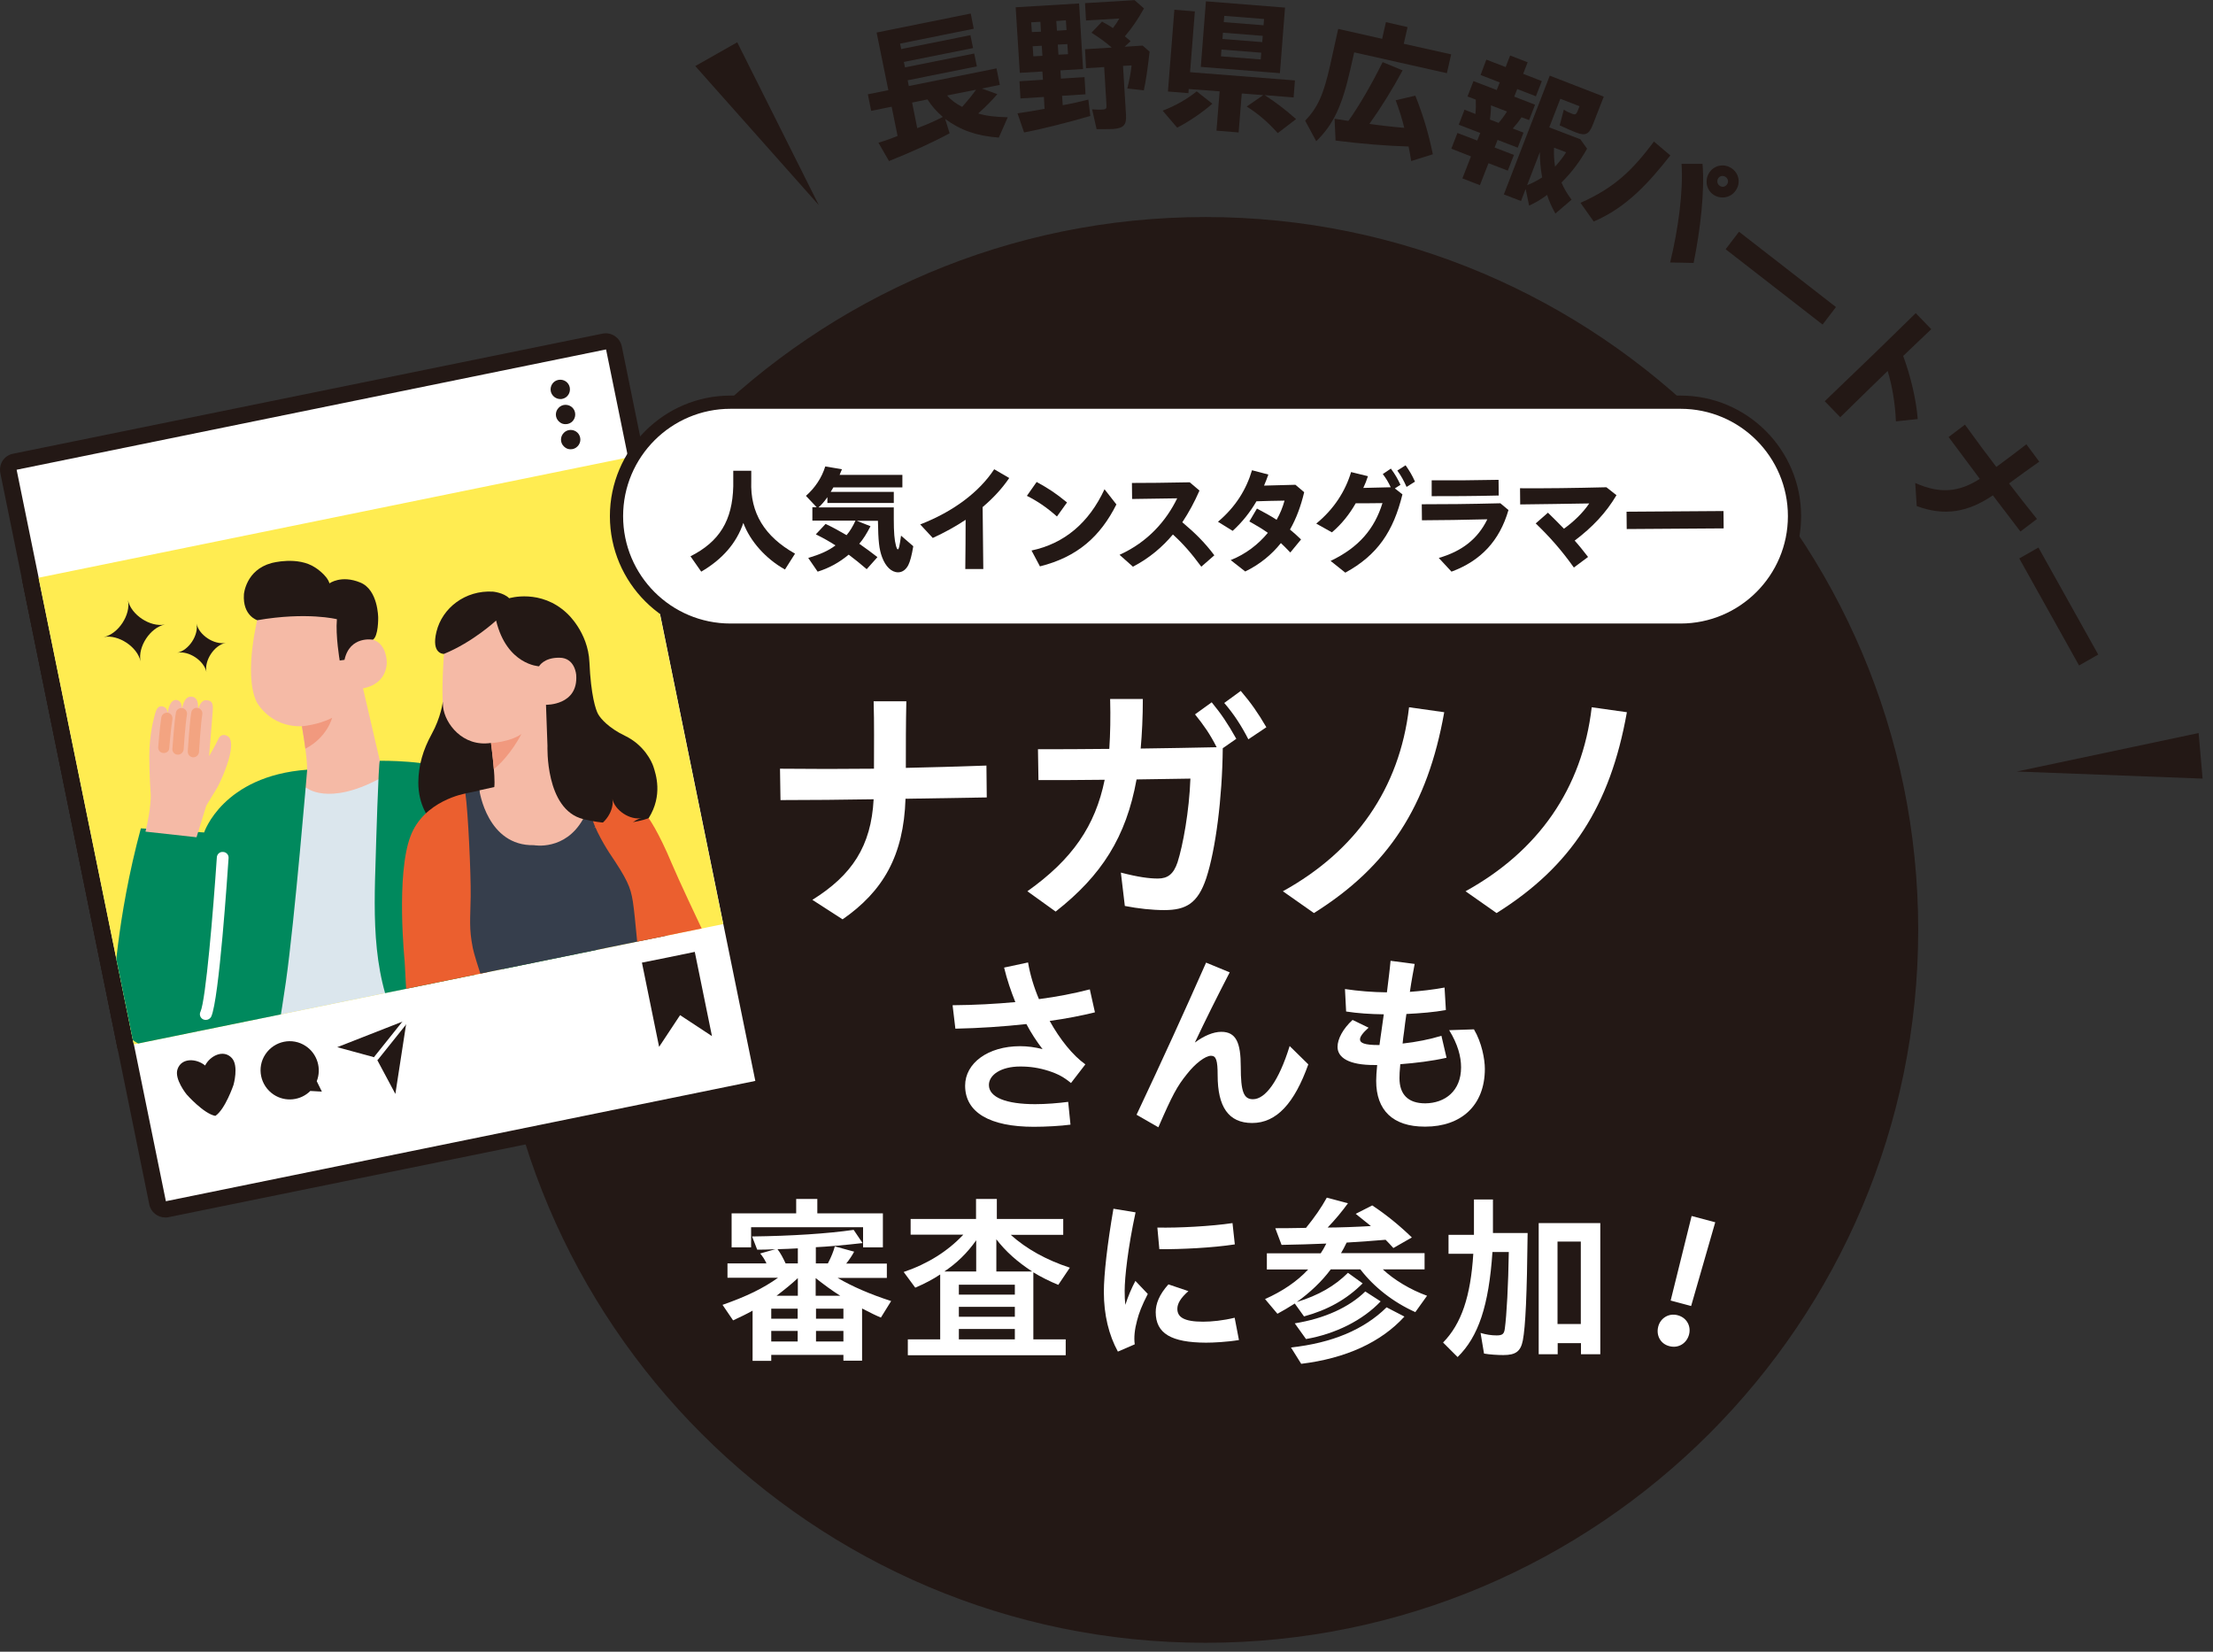 <?xml version="1.0" encoding="utf-8"?>
<!-- Generator: Adobe Illustrator 27.1.1, SVG Export Plug-In . SVG Version: 6.00 Build 0)  -->
<svg version="1.1" id="レイヤー_1" xmlns="http://www.w3.org/2000/svg" xmlns:xlink="http://www.w3.org/1999/xlink" x="0px"
	 y="0px" viewBox="0 0 134 100" style="enable-background:new 0 0 134 100;" xml:space="preserve">
<rect x="0" y="0" width="134" height="100" fill="#333333" stroke="none"/>
<style type="text/css">
	.st0{fill:#231815;}
	.st1{fill:#FFFFFF;}
	.st2{clip-path:url(#SVGID_00000078037920458230599990000011659183768277538463_);}
	.st3{fill:#FFEC51;}
	.st4{clip-path:url(#SVGID_00000148654626980321892200000008277823550717522359_);}
	.st5{fill:#F5BAA6;}
	.st6{fill:#F1997E;}
	.st7{fill:#DBE6ED;}
	.st8{fill:#00895D;}
	.st9{fill:#F3A481;}
	.st10{fill:#97AAB4;}
	.st11{fill:#EB5F2F;}
	.st12{fill:#363E4C;}
	.st13{fill:#67A8D6;}
	.st14{fill:#458AB1;}
	.st15{fill:#E78275;}
</style>
<g>
	<g>
		<circle class="st0" cx="72.99" cy="56.3" r="42.78"/>
		<path class="st0" d="M72.99,99.46c-23.8,0-43.16-19.36-43.16-43.16s19.36-43.16,43.16-43.16s43.16,19.36,43.16,43.16
			S96.79,99.46,72.99,99.46z M72.99,13.9c-23.38,0-42.4,19.02-42.4,42.4s19.02,42.4,42.4,42.4s42.4-19.02,42.4-42.4
			S96.37,13.9,72.99,13.9z"/>
	</g>
	<g>
		<g>
			<path class="st1" d="M49.19,54.48c2.39-1.49,3.56-3.24,3.71-6.09c-1.93,0.03-3.75,0.05-5.64,0.05l-0.03-1.9
				c1.94,0.02,3.78,0.02,5.69,0c0-1.38,0.02-2.73-0.02-4.08h1.98c-0.03,1.34-0.03,2.69-0.03,4.03c1.52-0.03,3.11-0.08,4.88-0.14
				l0.02,1.93c-1.79,0.03-3.4,0.06-4.92,0.08c-0.11,3.45-1.36,5.6-3.81,7.3L49.19,54.48z"/>
			<path class="st1" d="M62.21,53.96c2.72-1.93,4.11-3.95,4.68-6.75c-1.47,0.02-2.86,0.02-4.01,0.02l-0.03-1.87
				c1.19,0,2.69,0,4.32-0.02c0.06-0.92,0.08-1.91,0.05-3.02h1.98c0,1.09-0.05,2.09-0.13,3c1.55-0.02,3.13-0.05,4.6-0.08
				c-0.41-0.81-0.78-1.33-1.31-1.99l1.01-0.73c0.58,0.71,0.95,1.25,1.49,2.21l-0.82,0.57c-0.03,3.02-0.43,6.13-1,7.87
				c-0.51,1.52-1.22,1.93-2.54,1.93c-0.73,0-1.57-0.09-2.39-0.25l-0.24-2.02c1.04,0.27,1.71,0.36,2.24,0.36
				c0.6,0,0.95-0.27,1.19-0.98c0.33-1.03,0.71-3.11,0.78-5.07l-3.26,0.05c-0.63,3.49-2.12,5.82-4.9,8L62.21,53.96z M74.13,42.56
				l1-0.73c0.62,0.73,1.03,1.31,1.55,2.2l-1.09,0.73C75.16,43.92,74.7,43.22,74.13,42.56z"/>
			<path class="st1" d="M77.68,53.96c4.39-2.42,7.07-6.21,7.64-11.14l2.13,0.3c-1.01,5.68-3.37,9.33-7.89,12.16L77.68,53.96z"/>
			<path class="st1" d="M88.74,53.96c4.39-2.42,7.07-6.21,7.64-11.14l2.13,0.3c-1.01,5.68-3.37,9.33-7.89,12.16L88.74,53.96z"/>
			<path class="st1" d="M57.68,60.86c1.34-0.01,2.61-0.08,3.8-0.19c-0.26-0.65-0.5-1.34-0.68-2.09l1.45-0.31
				c0.12,0.72,0.35,1.49,0.66,2.22c1.08-0.14,2.11-0.34,3.08-0.59l0.31,1.39c-0.81,0.2-1.73,0.38-2.74,0.52
				c0.62,1.12,1.4,2.09,2.16,2.63l-0.87,1.13c-0.42-0.35-0.79-0.55-1.34-0.73c-0.6-0.19-1.12-0.27-1.73-0.27
				c-1.19,0-1.9,0.52-1.9,1.12c0,0.75,1.05,1.16,2.8,1.16c0.64,0,1.4-0.06,2-0.14l0.14,1.38c-0.59,0.08-1.51,0.13-2.22,0.13
				c-2.65,0-4.16-0.86-4.16-2.49c0-1.36,1.38-2.39,3.33-2.39c0.44,0,0.91,0.06,1.36,0.18c-0.37-0.48-0.7-0.99-0.98-1.52
				c-1.37,0.15-2.83,0.25-4.3,0.28L57.68,60.86z"/>
			<path class="st1" d="M68.82,67.49c1.64-3.48,2.83-6.09,4.21-9.21l1.43,0.59c-0.8,1.55-1.44,2.83-2.11,4.25
				c0.55-0.41,1.12-0.65,1.6-0.65c0.9,0,1.18,0.66,1.18,2.11c0,1.53,0.18,1.97,0.74,1.97c0.74,0,1.56-1.08,2.22-3.22l1.13,1.11
				c-0.84,2.35-1.92,3.55-3.4,3.55c-1.44,0-2.09-0.99-2.09-2.89c0-0.9-0.09-1.18-0.4-1.18c-0.35,0-0.97,0.48-1.46,1.11
				c-0.59,0.73-0.88,1.26-1.73,3.22L68.82,67.49z"/>
			<path class="st1" d="M80.99,63.38c0-0.48,0.33-1.1,0.91-1.63l0.97,0.47c-0.35,0.31-0.52,0.54-0.52,0.71
				c0,0.21,0.26,0.34,1.11,0.34h0.07c0.04-0.27,0.07-0.55,0.12-0.86l0.14-1c-0.79-0.01-1.59-0.06-2.28-0.17l-0.07-1.36
				c0.81,0.12,1.64,0.19,2.54,0.2c0.09-0.74,0.18-1.43,0.22-1.91l1.46,0.19c-0.07,0.38-0.19,1-0.29,1.69
				c0.68-0.05,1.39-0.13,2.1-0.26l0.08,1.36c-0.68,0.13-1.56,0.2-2.39,0.24c-0.05,0.38-0.11,0.74-0.14,1.06
				c-0.04,0.26-0.07,0.51-0.09,0.73c0.83-0.09,1.67-0.26,2.35-0.47l0.31,1.33c-0.88,0.2-1.88,0.32-2.8,0.39
				c-0.04,0.39-0.05,0.67-0.05,0.84c0,0.99,0.52,1.53,1.56,1.53c1.19-0.01,2.17-0.74,2.17-2.18c0-0.66-0.2-1.4-0.72-2.25l1.5-0.05
				c0.48,0.81,0.66,1.82,0.66,2.39c0,2.24-1.46,3.5-3.6,3.5h-0.04c-1.93,0-2.94-0.99-2.94-2.77c0-0.24,0.02-0.57,0.06-0.96h-0.14
				C81.67,64.49,80.99,64.03,80.99,63.38z"/>
		</g>
		<g>
			<path class="st1" d="M45.57,79.35c-0.35,0.2-0.75,0.39-1.18,0.59L43.75,79c1.48-0.52,2.46-1,3.36-1.64h-3.06v-0.87h2.36
				c-0.11-0.24-0.22-0.41-0.38-0.6l0.92-0.26c-0.28,0.02-0.79,0.03-1.01,0.03h-0.09l-0.31-0.8c2.39-0.03,4.56-0.17,6.15-0.4
				l0.54,0.8c-1.15,0.13-2.17,0.22-2.83,0.25v0.98h0.73c0.21-0.4,0.33-0.71,0.42-1.03l1.17,0.32c-0.11,0.21-0.3,0.5-0.48,0.72h2.46
				v0.87h-2.98c0.89,0.52,1.97,0.99,3.24,1.4l-0.62,1c-0.25-0.1-0.64-0.29-1.14-0.55v3.16h-1.13v-0.35H46.7v0.36h-1.13V79.35z
				 M44.3,73.46h3.91v-0.87h1.28v0.87h3.97v2.06h-1.2v-1.22h-6.78v1.22H44.3V73.46z M48.3,79.84v-0.61h-1.6v0.61H48.3z M48.3,81.22
				v-0.64h-1.6v0.64H48.3z M48.31,78.45v-1.07c-0.36,0.34-0.78,0.68-1.29,1.07H48.31z M48.31,76.49v-0.91
				c-0.37,0.02-0.81,0.04-1.23,0.05c0.2,0.27,0.31,0.48,0.49,0.86H48.31z M50.88,78.45c-0.47-0.29-1.05-0.72-1.49-1.07v1.07H50.88z
				 M51.07,79.84v-0.61h-1.66v0.61H51.07z M51.07,81.22v-0.64h-1.66v0.64H51.07z"/>
			<path class="st1" d="M54.97,81.09h1.96v-3.93c-0.45,0.3-0.95,0.56-1.51,0.8l-0.7-0.95c1.47-0.5,2.67-1.26,3.61-2.26h-3.19V73.8
				h3.96v-1.21h1.26v1.21h4.02v0.96H61.2c0.96,0.86,2.15,1.52,3.58,1.99l-0.7,1.04c-0.49-0.2-1.08-0.49-1.51-0.76v4.06h1.96v0.96
				h-9.56V81.09z M59.11,76.98v-1.89c-0.54,0.77-1.18,1.39-1.93,1.89H59.11z M61.45,78.38v-0.6h-3.39v0.6H61.45z M61.45,79.72v-0.6
				h-3.39v0.6H61.45z M61.45,81.09v-0.63h-3.39v0.63H61.45z M62.5,76.98c-0.91-0.59-1.61-1.22-2.17-1.95v1.95H62.5z"/>
			<path class="st1" d="M66.84,78.22c0-1.05,0.21-2.9,0.58-5.04l1.34,0.22c-0.46,2.13-0.66,3.94-0.66,4.75
				c0,0.32,0.01,0.6,0.04,0.85c0.16-0.5,0.38-1.02,0.61-1.45l0.75,0.79c-0.36,0.7-0.54,1.17-0.65,1.61
				c-0.14,0.52-0.2,1.01-0.14,1.44l-1.02,0.44C67.14,80.83,66.84,79.6,66.84,78.22z M69.98,79.44c0-0.5,0.21-1.06,0.77-1.68
				l1.21,0.41c-0.48,0.42-0.67,0.76-0.67,1.07c0,0.51,0.41,0.78,1.56,0.78c0.52,0,1.21-0.07,1.91-0.24l0.26,1.35
				c-0.72,0.12-1.56,0.16-2,0.16C70.93,81.28,69.98,80.74,69.98,79.44z M70.08,74.32c1.27,0.03,3.28-0.08,4.55-0.27l0.14,1.29
				c-1.37,0.21-3.25,0.3-4.57,0.29L70.08,74.32z"/>
			<path class="st1" d="M78.4,78.92c-0.36,0.23-0.75,0.46-1.05,0.62l-0.75-0.89c1.05-0.47,1.93-1.06,2.61-1.79h-2.5v-0.98h3.26
				c0.1-0.14,0.22-0.35,0.34-0.59c-0.78,0.03-1.84,0.07-2.71,0.08l-0.38-1.01c0.48,0,0.79,0,1.86-0.02
				c0.52-0.64,0.93-1.23,1.26-1.83l1.28,0.34c-0.37,0.51-0.77,0.99-1.23,1.47c0.65,0,1.79-0.04,2.62-0.09
				c-0.3-0.25-0.62-0.49-0.92-0.74l1-0.51c0.85,0.56,1.68,1.24,2.4,1.94l-1.12,0.64c-0.15-0.17-0.34-0.37-0.47-0.5
				c-0.66,0.05-1.33,0.11-2.36,0.17c-0.12,0.25-0.23,0.46-0.34,0.64h5.06v0.98h-2.53c0.67,0.63,1.66,1.23,2.68,1.6l-0.71,0.99
				c-1.34-0.6-2.51-1.52-3.33-2.59h-1.79c-0.54,0.73-1.26,1.41-2.06,1.98c1.33-0.41,2.31-0.98,3.1-1.77l0.89,0.64
				c-0.97,0.97-2.12,1.61-3.55,2L78.4,78.92z M78.17,81.58c2.49-0.27,4.42-1.08,5.79-2.43l1.08,0.56c-1.41,1.55-3.54,2.53-6.25,2.86
				L78.17,81.58z M78.4,80.12c1.8-0.29,3.29-0.97,4.27-1.93l0.93,0.6c-1.08,1.14-2.73,1.97-4.52,2.28L78.4,80.12z"/>
			<path class="st1" d="M87.38,81.28c1.11-1.13,1.67-2.79,1.83-5.37h-1.5v-1.15h1.54v-2.14h1.15v2.03h2.1
				c-0.04,3.74-0.13,5.67-0.29,6.5c-0.13,0.66-0.42,0.89-1.18,0.89c-0.33,0-0.84-0.03-1.17-0.09l-0.21-1.25
				c0.33,0.1,0.66,0.15,0.97,0.15c0.36,0,0.46-0.09,0.5-0.42c0.11-0.8,0.21-2.65,0.24-4.63h-0.99c-0.22,3.25-0.85,5.13-2.11,6.36
				L87.38,81.28z M93.16,74.05h3.74v7.94h-1.17v-0.67h-1.41v0.67h-1.15V74.05z M95.72,80.16v-4.99h-1.41v4.99H95.72z"/>
			<path class="st1" d="M100.41,80.31c0.13-0.5,0.63-0.83,1.18-0.68c0.56,0.15,0.82,0.68,0.68,1.18c-0.14,0.51-0.63,0.84-1.19,0.69
				C100.53,81.36,100.27,80.83,100.41,80.31z M102.43,73.62l1.43,0.38l-1.46,5.07l-1.24-0.33L102.43,73.62z"/>
		</g>
	</g>
	<g>
		<g>
			<path class="st0" d="M53.19,8.64c0.38-0.11,0.8-0.26,1.16-0.41l-0.36-1.77l-1.24,0.25l-0.2-1l1.24-0.25l-0.71-3.49l5.7-1.15
				l0.18,0.92l-4.46,0.9l0.07,0.33l4.19-0.84l0.16,0.78l-4.19,0.84l0.07,0.33l4.19-0.84l0.16,0.78l-4.19,0.84l0.07,0.35l5.31-1.07
				l0.2,1l-1.09,0.22l0.94,0.34C60,6.15,59.73,6.42,59.23,6.87c0.48,0.15,1.04,0.21,1.79,0.23l-0.54,1.23
				c-1.35-0.1-2.31-0.44-3.25-1.13l0.27,0.87c-1.04,0.56-2.29,1.13-3.67,1.68L53.19,8.64z M57.09,7.08
				c-0.39-0.34-0.66-0.64-0.93-1.06l-0.93,0.19l0.31,1.55C56.18,7.52,56.62,7.32,57.09,7.08z M59.1,5.43l-1.75,0.35
				c0.21,0.26,0.55,0.51,0.91,0.69C58.7,5.97,58.9,5.72,59.1,5.43z"/>
			<path class="st0" d="M61.61,6.86c0.54-0.08,1.12-0.17,1.64-0.27l-0.04-0.72l-1.42,0.09l-0.06-1.04l1.42-0.09l-0.03-0.5
				l-1.37,0.08L61.5,0.44l3.84-0.23l0.24,3.97l-1.37,0.08l0.03,0.5l1.43-0.09l0.06,1.04L64.31,5.8l0.04,0.57
				c0.5-0.09,1-0.2,1.55-0.34l0.12,0.99c-1.4,0.41-2.83,0.77-4.01,1L61.61,6.86z M63.03,1.92L63,1.32l-0.56,0.03l0.04,0.59
				L63.03,1.92z M63.12,3.38l-0.04-0.61L62.53,2.8l0.04,0.61L63.12,3.38z M64.58,1.82l-0.04-0.59l-0.58,0.04L64,1.86L64.58,1.82z
				 M64.67,3.28l-0.04-0.61l-0.58,0.03l0.04,0.61L64.67,3.28z M66.4,7.82l-0.27-1.2c0.21,0.02,0.46,0.03,0.67,0.01
				C66.96,6.62,67.01,6.56,67,6.4l-0.14-2.34l-1.1,0.07L65.7,2.98l1.62-0.1c-0.37-0.32-0.75-0.6-1.23-0.9l0.64-0.67
				c0.29,0.15,0.39,0.22,0.66,0.39c0.17-0.23,0.29-0.4,0.39-0.58l-2.02,0.12l-0.06-1.05l3-0.18l0.57,0.5
				c-0.38,0.68-0.73,1.19-1.16,1.69l0.35,0.29L68.1,2.83l1.09-0.07l0.42,0.37c-0.13,1.13-0.22,1.73-0.35,2.34l-1-0.11
				c0.13-0.51,0.21-0.96,0.26-1.4L68,3.99l0.18,2.95c0.04,0.63-0.14,0.82-0.79,0.87C67.07,7.82,66.71,7.82,66.4,7.82z"/>
			<path class="st0" d="M70.4,6.7c0.76-0.29,1.49-0.7,2.06-1.17l0.95,0.75c-0.62,0.54-1.4,1.07-2.13,1.45L70.4,6.7z M73.85,5.53
				l-1.87-0.14l-0.02,0.25l-1.24-0.1l0.39-4.95l1.24,0.1l-0.29,3.68l6.35,0.5l-0.08,1.03l-1.75-0.14c0.67,0.44,1.16,0.8,1.9,1.45
				l-1.11,0.85c-0.59-0.66-1.18-1.17-1.88-1.61l1-0.69l-1.3-0.1L75,8.02l-1.34-0.11L73.85,5.53z M73.02,0.08l4.79,0.38L77.5,4.43
				l-4.79-0.38L73.02,0.08z M76.34,3.6l0.03-0.41l-2.41-0.19l-0.03,0.41L76.34,3.6z M76.43,2.55l0.03-0.38l-2.41-0.19l-0.03,0.38
				L76.43,2.55z M76.51,1.53l0.03-0.38l-2.41-0.19l-0.03,0.38L76.51,1.53z"/>
			<path class="st0" d="M79.03,7.31c0.77-0.82,1.11-1.57,1.51-3.35l0.49-2.21l2.66,0.6l0.23-1.01l1.31,0.3l-0.23,1.01l2.87,0.64
				l-0.26,1.14L82,3.17l-0.24,1.05c-0.5,2.21-1.03,3.33-2.06,4.33L79.03,7.31z M85.29,8.87c-1.35-0.04-2.83-0.16-4.42-0.36
				l-0.06-1.32l0.84,0.13c0.67-0.95,1.39-2.19,2.07-3.56l1.21,0.5c-0.61,1.13-1.29,2.23-2.01,3.24c0.53,0.08,1.48,0.19,2.11,0.24
				c-0.14-0.58-0.3-1.07-0.52-1.67l1.19-0.28C86.18,7,86.5,8.07,86.76,9.34l-1.31,0.41C85.41,9.45,85.35,9.17,85.29,8.87z"/>
			<path class="st0" d="M89.07,9.47L87.88,9l0.37-0.95l1.2,0.46l0.18-0.46l-1.3-0.5l0.35-0.91l0.66,0.26
				c0.03-0.35,0.03-0.5,0.02-0.87l-0.5-0.19l0.36-0.93l1.41,0.54l0.18-0.46l-1.16-0.45L90,3.61l1.17,0.45l0.27-0.7l1.06,0.41
				l-0.27,0.7l1.13,0.44L93,5.83l-1.13-0.44l-0.18,0.46l1.26,0.49l-0.36,0.93L92.13,7.1c-0.17,0.26-0.32,0.44-0.53,0.68l0.65,0.25
				L91.9,8.94l-1.22-0.47L90.5,8.93l1.17,0.45l-0.37,0.95l-1.17-0.45l-0.52,1.33l-1.06-0.41L89.07,9.47z M90.74,7.44
				c0.19-0.21,0.36-0.45,0.51-0.69l-0.97-0.37c0,0.33-0.02,0.52-0.06,0.86L90.74,7.44z M92.38,11.44l-0.28,0.73l-1.04-0.4l2.78-7.19
				l3.27,1.27l-0.66,1.69c-0.23,0.6-0.45,0.7-1.02,0.48c-0.21-0.08-0.67-0.28-0.99-0.43l0.25-0.95c0.15,0.1,0.35,0.19,0.51,0.25
				c0.17,0.07,0.25,0.03,0.32-0.15l0.12-0.31l-1.16-0.45l-0.67,1.73l1.88,0.72L96.1,9c-0.45,0.8-0.93,1.43-1.55,2.05
				c0.14,0.34,0.32,0.65,0.61,1.04l-0.98,0.84c-0.22-0.41-0.38-0.74-0.5-1.13c-0.39,0.29-0.7,0.47-1.09,0.65L92.38,11.44z
				 M93.38,10.74c-0.09-0.49-0.14-0.99-0.14-1.53l-0.77,2C92.76,11.1,93.07,10.94,93.38,10.74z M94.83,9.22L94.1,8.94
				c-0.02,0.36,0,0.76,0.06,1.15C94.43,9.79,94.64,9.53,94.83,9.22z"/>
			<path class="st0" d="M95.7,12.28c2.13-0.94,3.19-2.04,4.45-3.71l0.99,0.84c-1.27,1.61-2.63,3.15-4.64,4L95.7,12.28z M101.82,9.92
				l1.27,0c0.14,1.64-0.13,4-0.54,6l-1.42-0.03C101.62,13.88,101.93,11.59,101.82,9.92z M103.47,10.5c0.27-0.47,0.85-0.62,1.32-0.35
				c0.47,0.27,0.63,0.85,0.35,1.32c-0.27,0.47-0.85,0.62-1.32,0.36S103.2,10.96,103.47,10.5z M104.59,11.14
				c0.09-0.16,0.04-0.34-0.12-0.44c-0.16-0.09-0.35-0.05-0.44,0.11c-0.09,0.16-0.04,0.36,0.12,0.45
				C104.31,11.36,104.49,11.3,104.59,11.14z"/>
			<path class="st0" d="M105.3,14.03l5.87,4.56l-0.81,1.06l-5.87-4.56L105.3,14.03z"/>
			<path class="st0" d="M113.56,21.34c0.92-0.89,1.74-1.69,2.44-2.38l0.94,0.97c-0.53,0.5-1.09,1.04-1.7,1.62
				c0.44,1.19,0.79,2.63,0.88,3.82l-1.32,0.14c-0.05-1.1-0.22-2.13-0.5-3.05c-0.87,0.84-1.82,1.77-2.87,2.8l-0.94-0.97
				C111.61,23.22,112.63,22.24,113.56,21.34z"/>
			<path class="st0" d="M115.97,29.24c1.51,0.68,2.67,0.55,3.91-0.25l-1.89-2.53l0.99-0.75c0.69,0.95,1.3,1.78,1.9,2.56
				c0.61-0.45,1.23-0.91,1.82-1.37l0.78,1.05c-0.62,0.43-1.23,0.88-1.83,1.32c0.55,0.71,1.09,1.41,1.69,2.15l-1,0.76
				c-0.59-0.77-1.13-1.48-1.67-2.19c-1.52,1.03-2.93,1.27-4.61,0.65L115.97,29.24z"/>
			<path class="st0" d="M123.43,33.15l3.62,6.48l-1.16,0.66l-3.62-6.48L123.43,33.15z"/>
		</g>
		<polygon class="st0" points="122.12,46.71 133.13,44.38 133.37,47.14 		"/>
		<polygon class="st0" points="49.58,12.42 44.64,2.56 42.1,4 		"/>
	</g>
	<g>
		<path class="st0" d="M10.01,73.71c-0.46,0-0.88-0.32-0.97-0.79L0.02,28.64c-0.05-0.26,0-0.53,0.14-0.75
			c0.15-0.22,0.37-0.37,0.63-0.42l35.69-7.27c0.54-0.11,1.06,0.24,1.17,0.77l9.02,44.28c0.05,0.26,0,0.53-0.14,0.75
			c-0.15,0.22-0.37,0.37-0.63,0.42l-35.69,7.27C10.14,73.71,10.08,73.71,10.01,73.71z M2.16,29.22l8.62,42.33l33.74-6.87
			l-8.62-42.33L2.16,29.22z"/>
		<path class="st0" d="M8.08,64.22c-0.46,0-0.88-0.32-0.97-0.79L1.35,35.17C1.24,34.63,1.59,34.11,2.12,34l35.69-7.27
			c0.26-0.05,0.53,0,0.75,0.14c0.22,0.15,0.37,0.37,0.42,0.63l5.76,28.25c0.11,0.54-0.24,1.06-0.77,1.17L8.28,64.2
			C8.21,64.21,8.14,64.22,8.08,64.22z M3.49,35.75l5.36,26.31l33.74-6.87l-5.36-26.31L3.49,35.75z"/>
		<g>
			<defs>
				
					<rect id="SVGID_1_" x="4.83" y="31.05" transform="matrix(0.98 -0.2 0.2 0.98 -8.611 5.515)" width="36.42" height="28.83"/>
			</defs>
			<clipPath id="SVGID_00000145772779331007468710000005164592547480586122_">
				<use xlink:href="#SVGID_1_"  style="overflow:visible;"/>
			</clipPath>
			<g style="clip-path:url(#SVGID_00000145772779331007468710000005164592547480586122_);">
				<g>
					<path class="st0" d="M20.14,50.07c-0.09,0-0.18-0.01-0.26-0.04l-2.13-0.58c-0.47-0.13-0.77-0.57-0.73-1.05l0.15-1.48
						c0.02-0.24,0.13-0.46,0.31-0.63l0.11-0.1c-0.03-0.37-0.1-0.85-0.16-1.29c-1.91-0.33-2.73-1.87-2.77-1.95
						c-0.97-2.03-0.07-5.58,0.03-5.98c0.1-0.39,0.43-0.67,0.83-0.73l5.79-0.78c0.42-0.06,0.83,0.16,1.02,0.54l0.98,1.96
						c0.89,0.51,1.12,1.58,1.1,2.2c-0.06,1.11-0.65,1.77-1.27,2.13l0.79,3.4l0.3,0.53c0.1,0.17,0.14,0.37,0.12,0.57l-0.14,1.56
						c-0.04,0.42-0.33,0.77-0.74,0.88l-3.1,0.79C20.31,50.06,20.22,50.07,20.14,50.07z M19.08,47.76l1.07,0.29l2.16-0.55l0.05-0.55
						l-0.22-0.39c-0.05-0.08-0.08-0.17-0.1-0.26l-1.02-4.39c-0.06-0.28-0.01-0.57,0.16-0.8c0.16-0.23,0.42-0.38,0.7-0.41
						c0.23-0.04,0.54-0.17,0.56-0.6c0-0.14-0.07-0.36-0.12-0.4c-0.27-0.08-0.5-0.26-0.62-0.51l-0.82-1.65l-4.41,0.59
						c-0.26,1.28-0.44,3.08-0.03,3.95c0.04,0.06,0.57,0.94,1.81,0.9c0.48,0.01,0.92,0.33,1.01,0.82c0.04,0.2,0.35,1.96,0.34,2.82
						c0,0.27-0.12,0.53-0.32,0.72l-0.17,0.16L19.08,47.76z"/>
					<g>
						<path class="st0" d="M18.49,46.31c-0.16,0-0.32-0.04-0.46-0.11c-0.29-0.15-0.48-0.43-0.52-0.75c-0.09-0.67-0.2-1.31-0.2-1.32
							c-0.05-0.28,0.02-0.56,0.19-0.78c0.17-0.22,0.43-0.36,0.71-0.38c0.01,0,0.82-0.07,1.45-0.4c0.35-0.18,0.76-0.14,1.07,0.1
							c0.31,0.24,0.44,0.64,0.35,1.02c-0.04,0.17-0.45,1.65-2.13,2.51C18.8,46.28,18.65,46.31,18.49,46.31z"/>
					</g>
					<path class="st0" d="M20.57,40.98c-0.48,0-0.9-0.34-0.98-0.83c-0.01-0.05-0.15-0.92-0.19-1.82c-0.75-0.07-2.01-0.1-3.66,0.19
						c-0.15,0.03-0.31,0.02-0.46-0.03c-0.57-0.17-1.62-0.93-1.52-2.58c0.06-0.82,0.64-2.31,2.41-2.78c0.2-0.05,2.06-0.53,3.47,0.41
						c0.12,0.08,0.42,0.28,0.7,0.58c0.48-0.09,1.11-0.08,1.85,0.23c1.64,0.68,1.7,2.81,1.7,3.05c0.02,1.1-0.25,1.83-0.78,2.17
						c-0.21,0.13-0.46,0.18-0.71,0.14c-0.46-0.07-0.54,0.29-0.57,0.45c-0.09,0.41-0.43,0.73-0.85,0.78l-0.29,0.04
						C20.65,40.98,20.61,40.98,20.57,40.98z M18.34,36.31c1.43,0,2.26,0.2,2.31,0.22c0.47,0.12,0.79,0.56,0.74,1.05
						c-0.01,0.1-0.01,0.21-0.01,0.33c0.17-0.07,0.34-0.11,0.52-0.14c0.01-0.11,0.02-0.23,0.01-0.34c-0.01-0.43-0.18-1.11-0.47-1.23
						c-0.58-0.24-0.9-0.07-0.93-0.05c-0.26,0.19-0.58,0.24-0.89,0.13c-0.31-0.1-0.53-0.36-0.62-0.67c-0.04-0.07-0.26-0.28-0.44-0.4
						C18,34.83,17,34.97,16.69,35.05c-0.81,0.21-0.93,0.89-0.94,1.02c-0.01,0.2,0.02,0.34,0.06,0.43
						C16.79,36.36,17.63,36.31,18.34,36.31z"/>
					<path class="st0" d="M10.46,116.57c-0.28,0-0.54-0.12-0.73-0.32c-0.2-0.22-0.29-0.51-0.25-0.81l0.34-2.45l0.51-4.47
						c0.06-0.53,0.54-0.92,1.06-0.88l4.44,0.34c0.27,0.02,0.51,0.15,0.68,0.35s0.25,0.47,0.23,0.73l-0.5,5.16
						c-0.02,0.17-0.08,0.33-0.18,0.48l-0.88,1.24c-0.18,0.25-0.46,0.4-0.76,0.42l-3.91,0.19C10.49,116.57,10.47,116.57,10.46,116.57
						z M12.19,109.7l-0.58,4.83l2.23-0.11l0.45-0.63l0.38-3.89L12.19,109.7z"/>
					<path class="st0" d="M27,115.07c-0.34,0-0.65-0.17-0.84-0.46l-0.81-1.28c-0.09-0.15-0.15-0.31-0.15-0.49l-0.21-4.76
						c-0.02-0.45,0.26-0.85,0.69-0.99l4.6-1.48c0.29-0.1,0.62-0.05,0.87,0.13s0.41,0.46,0.42,0.77l0.3,6.82
						c0.03,0.5-0.32,0.94-0.82,1.03l-3.88,0.69C27.11,115.07,27.06,115.07,27,115.07z M27.17,112.5l0.31,0.49l2.36-0.42l-0.21-4.67
						L27,108.75L27.17,112.5z"/>
					<path class="st0" d="M9.62,111.05c-0.27,0-0.52-0.11-0.71-0.3c-0.2-0.21-0.3-0.5-0.28-0.79c0.03-0.3,2.87-30.02,3.44-34.65
						c0.57-4.63,1.41-9.65,1.42-9.7c0.07-0.43,0.42-0.77,0.86-0.82l1.07-0.13l0,0l13.4-1.64c0.53-0.07,1.01,0.29,1.1,0.81
						c0.01,0.07,1.22,7.08,1.33,13.89c0.11,6.73,0.83,29.8,0.83,30.03c0.02,0.51-0.36,0.95-0.87,1.02l-5.89,0.72
						c-0.27,0.03-0.53-0.04-0.74-0.21c-0.21-0.17-0.34-0.41-0.37-0.67l-2.85-26.39l-4.11,27.52c-0.07,0.46-0.45,0.81-0.91,0.84
						l-6.65,0.45C9.66,111.05,9.64,111.05,9.62,111.05z M15.34,66.67c-0.25,1.55-0.85,5.34-1.29,8.89
						c-0.5,4.07-2.79,27.86-3.33,33.43l4.69-0.32l5.13-34.35c0.07-0.49,0.53-0.87,1-0.85c0.5,0.01,0.91,0.39,0.97,0.89l3.57,33.05
						l4-0.49c-0.14-4.36-0.71-23.18-0.81-29.16c-0.08-5.21-0.83-10.55-1.15-12.65L15.34,66.67z"/>
					<path class="st0" d="M14.8,67.47c-0.26,0-0.52-0.1-0.71-0.29c-0.22-0.22-0.32-0.52-0.28-0.83l2.49-18.63
						c0.06-0.45,0.41-0.8,0.86-0.85l1.27-0.15c0.26-0.03,0.53,0.04,0.73,0.2c0.08,0.05,1.05,0.58,3.34-0.64
						c0.16-0.08,0.33-0.12,0.51-0.12l1.23,0.06c0.48,0.02,0.88,0.39,0.94,0.87l2.18,17.85c0.07,0.54-0.32,1.04-0.86,1.11
						l-11.59,1.42C14.88,67.47,14.84,67.47,14.8,67.47z M18.17,48.74l-2.22,16.6l9.34-1.14l-1.96-16.03l-0.13-0.01
						c-2.57,1.29-4.14,0.91-4.85,0.56L18.17,48.74z"/>
					<path class="st0" d="M13.67,70.47c-1.21,0-2.7-0.01-3.62-0.06c-0.3-0.01-0.58-0.16-0.75-0.41c-0.18-0.24-0.23-0.55-0.16-0.84
						l1.29-4.76c-0.55,0.11-1.19,0.11-1.91-0.1c-2.13-0.62-2.66-2.9-2.64-4.15c0.01-0.21,0.19-4.72,1.7-10.26
						c0.12-0.46,0.56-0.75,1.02-0.73l3.16,0.21c0.67-1.19,2.5-3.44,6.78-3.76c0.29-0.03,0.57,0.08,0.78,0.29
						c0.2,0.21,0.31,0.49,0.28,0.78c-0.03,0.37-0.77,9.21-1.3,12.91c-0.53,3.69-1.69,10-1.7,10.06c-0.09,0.47-0.49,0.81-0.97,0.81
						C15.55,70.46,14.72,70.47,13.67,70.47z M11.38,68.47c1.16,0.02,2.54,0.02,3.41,0.01c0.33-1.82,1.13-6.31,1.54-9.18
						c0.41-2.83,0.95-8.95,1.18-11.56c-3.37,0.66-4.18,2.87-4.21,2.98c-0.15,0.42-0.56,0.7-1.01,0.67l-3.01-0.2
						c-1.26,4.96-1.42,8.97-1.42,9.01l0,0c0,0,0.01,1.83,1.22,2.19c1.27,0.37,2.07-0.52,2.15-0.63c0.3-0.36,0.81-0.46,1.22-0.25
						c0.41,0.22,0.62,0.68,0.5,1.13L11.38,68.47z"/>
					<path class="st0" d="M12.46,62.74c-0.2,0-0.39-0.04-0.57-0.13c-0.32-0.15-0.57-0.42-0.69-0.76c-0.12-0.34-0.11-0.7,0.04-1.03
						c0.2-0.57,0.62-4.69,0.9-8.98c0.03-0.37,0.19-0.7,0.47-0.94c0.27-0.24,0.62-0.35,0.98-0.32c0.73,0.05,1.3,0.69,1.25,1.43
						c-0.21,3.25-0.65,8.87-1.14,9.94C13.47,62.43,12.99,62.74,12.46,62.74z"/>
					<g>
						<path class="st0" d="M11.9,51.68c-0.04,0-0.07,0-0.11-0.01l-3.08-0.33c-0.28-0.03-0.54-0.18-0.71-0.42
							c-0.16-0.23-0.22-0.53-0.15-0.8c0.3-1.24,0.29-1.95,0.29-1.96c0,0,0,0,0,0c0,0-0.09-1.19-0.09-2.35c0-1.48,0.3-2.55,0.32-2.6
							c0,0,0,0,0,0c0,0,0.06-0.32,0.18-0.59c0.22-0.51,0.68-0.84,1.18-0.86c0.04-0.04,0.08-0.07,0.12-0.11
							c0.28-0.22,0.62-0.31,0.97-0.27c0.26-0.17,0.57-0.25,0.88-0.21c0.23,0.02,0.44,0.1,0.62,0.22c0.07-0.01,0.15-0.01,0.22-0.01
							c0.52,0.03,0.83,0.26,0.99,0.45c0.39,0.45,0.35,1.01,0.32,1.42c0,0.06-0.01,0.16-0.02,0.28c0.5,0.1,0.9,0.46,1.04,0.91
							c0.15,0.37,0.15,0.89,0,1.52c-0.21,0.88-0.7,1.96-0.92,2.31l-0.55,0.91l-0.55,1.79C12.72,51.4,12.33,51.68,11.9,51.68z
							 M10,49.49l1.18,0.13l0.35-1.13c0.02-0.08,0.06-0.15,0.1-0.22l0.62-1.02c0.05-0.08,0.14-0.27,0.24-0.49
							c-0.05-0.01-0.09-0.02-0.14-0.03c-0.44-0.14-0.73-0.57-0.69-1.03c0,0,0.08-1,0.14-1.77c-0.01,0-0.02,0-0.03-0.01
							c-0.06-0.01-0.12-0.03-0.18-0.05c-0.2,0.15-0.46,0.23-0.73,0.2c-0.04,0-0.08-0.01-0.12-0.02c-0.17,0.14-0.38,0.21-0.59,0.22
							c-0.07,0.38-0.14,0.92-0.14,1.56c0,1.08,0.09,2.25,0.09,2.26C10.13,48.18,10.14,48.66,10,49.49z M14.13,45.12
							C14.13,45.12,14.13,45.12,14.13,45.12C14.13,45.12,14.13,45.12,14.13,45.12z"/>
						<path class="st0" d="M11.71,46.84c-0.02,0-0.07,0-0.09,0c-0.35-0.02-0.68-0.18-0.91-0.45c-0.23-0.27-0.35-0.61-0.33-0.96
							c0.01-0.18,0.11-1.78,0.22-2.45c0.12-0.72,0.79-1.21,1.51-1.11c0.74,0.12,1.23,0.8,1.12,1.53c-0.08,0.48-0.17,1.87-0.19,2.19
							C12.99,46.3,12.41,46.84,11.71,46.84z"/>
						<path class="st0" d="M10.77,46.68c-0.02,0-0.06,0-0.08,0c-0.74-0.05-1.3-0.69-1.25-1.42c0.05-0.64,0.13-1.73,0.22-2.27
							c0.11-0.72,0.79-1.22,1.52-1.1c0.73,0.12,1.22,0.8,1.11,1.52c-0.08,0.48-0.17,1.75-0.19,2.04
							C12.05,46.13,11.47,46.68,10.77,46.68z"/>
						<path class="st0" d="M9.92,46.59c-0.04,0-0.1,0-0.14-0.01c-0.32-0.02-0.64-0.19-0.88-0.46s-0.34-0.61-0.32-0.97
							c0.02-0.3,0.11-1.29,0.2-1.88c0.12-0.71,0.77-1.2,1.49-1.11c0.76,0.12,1.25,0.8,1.14,1.53c-0.06,0.4-0.13,1.14-0.18,1.66
							C11.2,46.05,10.62,46.59,9.92,46.59z M9.27,45.2C9.27,45.2,9.27,45.21,9.27,45.2C9.27,45.21,9.27,45.2,9.27,45.2z"/>
					</g>
					<path class="st0" d="M27.82,71.65c-0.61,0-1.1-0.36-1.26-0.49c-0.96-0.68-1.76-1.7-2.27-2.92c-0.34-0.82-0.1-1.52,0.2-1.88
						l2.08-2.27c0.17-0.19,0.41-0.31,0.67-0.33l0.91-0.06c0.34-0.02,0.67,0.13,0.87,0.4l2.3,3.11c0.26,0.36,0.26,0.85-0.02,1.2
						l-1.53,1.96c-0.32,0.4-0.95,1.09-1.63,1.24C28.03,71.64,27.93,71.65,27.82,71.65z M26.14,67.51c0.28,0.65,0.76,1.47,1.62,2.07
						c0.01,0.01,0.02,0.01,0.03,0.02c0.11-0.11,0.31-0.31,0.43-0.46l1.06-1.36l-1.51-2.04L26.14,67.51z"/>
					<path class="st0" d="M30.4,69.21c-0.01,0-0.01,0-0.02,0c-0.28,0-0.54-0.13-0.72-0.33l-2.34-2.63
						c-0.06,0.06-0.12,0.11-0.19,0.15c-0.17,0.14-0.28,0.16-0.46,0.16c-0.06,0.01-0.13,0.01-0.19,0c-0.96-0.1-2.92-3.3-2.94-3.33
						c-2.04-3.58-1.91-7.54-1.79-11.37l0.01-0.17c0.2-6.59,0.2-6.59,1.22-6.61c0.34,0,3.41-0.03,5.06,0.77
						c1.88,0.92,2.95,2.35,4.42,4.34l0.6,0.8c1.74,2.31,3.48,5.14,3.62,5.38c0.18,0.29,2.11,3.41,0.35,5.85
						c-1.45,2.01-5.73,6.5-5.91,6.69C30.93,69.1,30.67,69.21,30.4,69.21z M27.32,63.77L27.32,63.77c0.28,0,0.55,0.12,0.74,0.33
						l2.36,2.65c1.3-1.39,3.97-4.28,5-5.7c1.01-1.4-0.4-3.6-0.41-3.62c0-0.01-0.01-0.02-0.02-0.03c-0.02-0.03-1.8-2.95-3.52-5.23
						l-0.6-0.81c-1.36-1.83-2.26-3.04-3.7-3.74c-0.76-0.37-2.23-0.51-3.26-0.55c-0.04,0.73-0.09,2.1-0.17,4.67l-0.01,0.18
						c-0.12,3.56-0.24,7.23,1.53,10.32c0.11,0.17,0.8,1.13,1.33,1.83C26.78,63.88,27.04,63.77,27.32,63.77z M29.14,63.04
						c-0.1,0-0.2-0.01-0.29-0.04c-0.38-0.12-0.65-0.44-0.69-0.83l-0.7-5.94c-0.05-0.44,0.2-0.86,0.6-1.03
						c0.41-0.17,0.88-0.05,1.16,0.3l2.63,3.32c0.23,0.3,0.28,0.7,0.12,1.04c-0.45,0.96-1.92,2.65-2.09,2.84
						C29.69,62.92,29.42,63.04,29.14,63.04z M29.83,59.47l0.01,0.09c0.01-0.01,0.02-0.03,0.03-0.04L29.83,59.47z"/>
					<g>
						<path class="st0" d="M26.43,117.36c-0.23,0-0.45-0.08-0.62-0.22c-0.21-0.17-0.34-0.42-0.36-0.68
							c-0.13-1.44-0.23-3.52-0.24-3.61c-0.02-0.3,0.11-0.59,0.33-0.79c0.22-0.2,0.53-0.28,0.83-0.24c0.43,0.07,0.87-0.01,1.17-0.09
							c0.39-0.95,0.98-1.43,1.44-1.67c1.11-0.57,2.22-0.21,2.34-0.16c0.05,0.02,0.11,0.04,0.16,0.07l4.38,2.48
							c1.3,0.74,1.77,1.73,1.94,2.43c0.06,0.27,0.01,0.56-0.15,0.79s-0.41,0.38-0.69,0.42l-10.39,1.27
							C26.51,117.36,26.47,117.36,26.43,117.36z M27.24,113.81c0.03,0.43,0.06,0.94,0.09,1.45l7.75-0.95
							c-0.07-0.05-0.14-0.09-0.22-0.14l0,0l-4.27-2.42c-0.12-0.03-0.45-0.08-0.72,0.07c-0.26,0.14-0.47,0.46-0.6,0.94
							c-0.08,0.28-0.27,0.51-0.54,0.63C28.64,113.45,28.04,113.72,27.24,113.81z"/>
						<path class="st0" d="M26.5,118.05c-0.49,0-0.92-0.37-0.98-0.87c-0.02-0.2-0.05-0.45-0.07-0.71c-0.05-0.53,0.34-1.01,0.87-1.07
							l10.39-1.27c0.51-0.06,0.97,0.27,1.09,0.76c0.13,0.57,0.07,0.99,0.06,1.07c-0.07,0.43-0.42,0.77-0.86,0.82l-10.37,1.27
							C26.58,118.04,26.54,118.05,26.5,118.05z"/>
					</g>
					<g>
						<path class="st0" d="M5.48,119.92c-0.24,0-0.47-0.09-0.65-0.24c-0.21-0.19-0.34-0.45-0.34-0.73c-0.01-0.72,0.21-1.79,1.3-2.82
							l3.65-3.46c0.04-0.04,0.09-0.08,0.13-0.11c0.11-0.07,1.1-0.7,2.31-0.41c0.5,0.12,1.19,0.44,1.8,1.27
							c0.31,0.01,0.76-0.02,1.16-0.19c0.28-0.12,0.59-0.11,0.86,0.03c0.27,0.14,0.46,0.39,0.51,0.69c0.02,0.09,0.42,2.13,0.64,3.56
							c0.04,0.27-0.03,0.54-0.19,0.75c-0.16,0.21-0.4,0.35-0.67,0.39L5.6,119.92C5.56,119.92,5.52,119.92,5.48,119.92z
							 M10.71,114.19l-3.56,3.37c-0.06,0.06-0.12,0.12-0.18,0.18l7.75-0.95c-0.09-0.5-0.18-1.01-0.26-1.43
							c-0.8,0.11-1.44-0.01-1.54-0.03c-0.29-0.06-0.53-0.23-0.68-0.48c-0.25-0.44-0.52-0.7-0.81-0.77
							C11.14,114.01,10.84,114.13,10.71,114.19z"/>
						<path class="st0" d="M5.6,120.6c-0.39,0-0.75-0.23-0.91-0.6c-0.03-0.07-0.19-0.47-0.2-1.05c-0.01-0.51,0.37-0.94,0.87-1
							l10.39-1.27c0.53-0.07,1.02,0.3,1.1,0.83c0.04,0.27,0.08,0.51,0.1,0.71c0.07,0.54-0.32,1.04-0.86,1.1l-10.37,1.27
							C5.68,120.6,5.64,120.6,5.6,120.6z"/>
					</g>
				</g>
				<g>
					<path class="st0" d="M27.33,81.21c-0.42,0-0.87-0.1-1.29-0.39c-1.36-0.91-1.45-3.26-1.08-5.15c0.3-1.54,0.21-3.47,0.21-3.49
						c-0.02-0.51,0.34-0.95,0.84-1.02l3.31-0.51c0.52-0.08,1.03,0.27,1.13,0.8c0.05,0.26,0.48,2.6,0.36,3.97
						c-0.11,1.36-1.13,4.37-1.24,4.71c-0.07,0.21-0.21,0.39-0.39,0.51C29.06,80.71,28.26,81.21,27.33,81.21z M27.17,72.98
						c-0.01,0.79-0.05,1.99-0.26,3.06c-0.34,1.75-0.02,2.95,0.24,3.13c0.14,0.1,0.44,0.02,0.67-0.07c0.34-1.05,0.95-3.03,1.02-3.86
						c0.05-0.63-0.06-1.68-0.18-2.49L27.17,72.98z"/>
					<path class="st0" d="M47.53,75.57c-0.23,0-0.44-0.02-0.63-0.05c-0.34-0.05-0.63-0.26-0.77-0.58l-2.8-6.22
						c-0.11-0.24-0.12-0.52-0.02-0.77c0.1-0.25,0.29-0.45,0.53-0.55l2.49-1.07c0.35-0.15,0.76-0.08,1.05,0.17
						c0.41,0.36,1.14,1,1.38,1.17c0.06,0.04,0.19,0.1,0.35,0.19c0.89,0.46,2.55,1.32,3.28,2.61c0.94,1.65,0.59,2.78,0.51,2.99
						c-0.04,0.1-0.1,0.2-0.17,0.28c-0.38,0.45-1.34,1.13-2.5,0.77c-0.25-0.08-0.54-0.21-0.84-0.37c-0.04,0.3-0.17,0.66-0.48,0.95
						C48.53,75.47,48.01,75.57,47.53,75.57z M47.71,70.83c0.24,0,0.47,0.08,0.66,0.25c0.37,0.33,1.83,1.34,2.46,1.54
						c0.08,0.02,0.16,0,0.22-0.03c-0.01-0.2-0.08-0.59-0.38-1.13c-0.45-0.78-1.81-1.49-2.47-1.83c-0.28-0.15-0.5-0.27-0.6-0.34
						c-0.24-0.17-0.7-0.57-1.06-0.88l-0.99,0.42l1.21,2.69c0.06-0.19,0.18-0.36,0.35-0.49C47.29,70.89,47.5,70.83,47.71,70.83z"/>
					<path class="st0" d="M32.64,65.09c-0.21,0-0.41-0.06-0.58-0.19l-1.04-0.76c-0.12-0.09-0.22-0.2-0.29-0.34l-1.05-1.99
						c-0.21-0.4-0.12-0.9,0.21-1.2l1.05-0.94c0.1-0.09,0.23-0.16,0.36-0.21l7.93-2.56c0.49-0.16,1.02,0.08,1.22,0.56l1.19,2.79
						c0.21,0.49-0.01,1.06-0.49,1.28l-0.9,0.43l-7.21,3.05C32.9,65.06,32.77,65.09,32.64,65.09z M32.37,62.67l0.4,0.29l6.66-2.81
						l-0.46-1.08l-6.87,2.21l-0.32,0.29L32.37,62.67z"/>
					<path class="st0" d="M26.03,50.59c-0.28,0-0.56-0.12-0.75-0.34c-0.1-0.11-0.96-1.15-0.95-2.9c0.01-1.15,0.31-2.25,0.92-3.37
						c0.47-0.85,0.57-1.6,0.57-1.6c0.06-0.45,0.42-0.81,0.87-0.87l3.61-0.43c0.54-0.06,1.03,0.32,1.1,0.86l0.84,6.88
						c0.03,0.26-0.04,0.52-0.2,0.73c-0.16,0.21-0.4,0.34-0.66,0.37l-5.23,0.64C26.11,50.59,26.07,50.59,26.03,50.59z M27.63,43.41
						c-0.12,0.41-0.31,0.95-0.63,1.54c-0.46,0.83-0.67,1.6-0.68,2.43c0,0.5,0.11,0.9,0.23,1.17l3.61-0.44l-0.6-4.92L27.63,43.41z"/>
					<path class="st0" d="M30.77,67.52c-0.39,0-0.76-0.23-0.92-0.62l-2.58-6.3c-0.1-0.24-0.1-0.52,0-0.76
						c0.1-0.24,0.3-0.44,0.54-0.53l1.37-0.56c0.51-0.21,1.09,0.04,1.29,0.54l2.58,6.3c0.1,0.24,0.1,0.52,0,0.76
						c-0.1,0.24-0.3,0.44-0.54,0.53l-1.37,0.56C31.02,67.5,30.9,67.52,30.77,67.52z"/>
					<path class="st0" d="M29.85,74.03c0,0-0.01,0-0.01,0l-4.55-0.05c-0.52-0.01-0.95-0.42-0.98-0.94l-0.8-14.81
						c-0.05-0.51-0.53-5.45,0.41-7.94c1.01-2.68,3.98-3.21,4.11-3.23c0.29-0.05,0.59,0.03,0.81,0.23l0.39,0.34
						c0.19,0.16,0.31,0.39,0.34,0.64l0.35,3.03l0.56,7.72l0.36,14c0.01,0.27-0.1,0.53-0.29,0.72
						C30.37,73.93,30.11,74.03,29.85,74.03z M26.24,72.01l2.59,0.03L28.5,59.12l-0.56-7.63l-0.26-2.26
						c-0.63,0.25-1.53,0.77-1.91,1.76c-0.66,1.74-0.43,5.7-0.29,7.08L26.24,72.01z"/>
					<path class="st0" d="M30.71,53.29c-0.34,0-0.65-0.17-0.83-0.45l-1.84-2.85c-0.12-0.19-0.18-0.41-0.15-0.64l0.16-1.59
						c0.04-0.43,0.35-0.77,0.77-0.87l0.12-0.03c-0.02-0.26-0.05-0.57-0.08-0.88c-0.58-0.08-1.13-0.31-1.62-0.69
						c-0.76-0.59-1.29-1.5-1.39-2.38c-0.11-1.08,0.03-3.16,0.05-3.39c0.01-0.18,0.08-0.36,0.19-0.51l1.1-1.53
						c0.07-0.09,0.15-0.17,0.24-0.23l1.6-1.12c0.21-0.15,0.48-0.21,0.74-0.16l2.34,0.41c0.16,0.03,0.32,0.1,0.45,0.2l3.26,2.6
						c0.23,0.18,0.37,0.46,0.37,0.76l0.04,2.44c0.01,0.35-0.18,0.68-0.48,0.86l-0.8,0.49l1.33,5.64c0.02,0.1,0.03,0.2,0.02,0.3
						l-0.14,1.99c-0.03,0.42-0.33,0.78-0.74,0.89l-2.09,0.55c-0.06,0.02-0.12,0.03-0.18,0.03l-2.36,0.17
						C30.76,53.29,30.74,53.29,30.71,53.29z M29.89,49.2l1.33,2.07l1.69-0.12l1.31-0.34l0.08-1.13l-1.46-6.19
						c-0.1-0.42,0.08-0.85,0.45-1.07l0.93-0.57l-0.02-1.41l-2.69-2.15L29.82,38l-1.13,0.79l-0.84,1.16
						c-0.05,0.73-0.11,2.1-0.04,2.76c0.03,0.28,0.24,0.72,0.63,1.02c0.33,0.25,0.71,0.35,1.14,0.28c0.26-0.04,0.53,0.03,0.74,0.19
						c0.21,0.16,0.35,0.4,0.39,0.66c0.07,0.51,0.29,2.21,0.21,2.92c-0.05,0.42-0.36,0.76-0.77,0.85l-0.2,0.05L29.89,49.2z"/>
					<g>
						<path class="st0" d="M29.9,47.56c-0.13,0-0.26-0.03-0.39-0.08c-0.34-0.14-0.57-0.46-0.6-0.83c-0.06-0.73-0.17-1.52-0.17-1.52
							c-0.04-0.27,0.04-0.55,0.22-0.77c0.18-0.21,0.43-0.34,0.71-0.36c0.37-0.02,1.02-0.15,1.32-0.36c0.37-0.27,0.87-0.25,1.22,0.05
							s0.45,0.79,0.25,1.2c-0.03,0.06-0.74,1.48-1.93,2.45C30.35,47.49,30.13,47.56,29.9,47.56z"/>
					</g>
					<path class="st0" d="M32.1,68.7c-0.12,0-0.23-0.02-0.34-0.06c-0.27-0.1-0.5-0.31-0.6-0.59c-0.33-0.94-3.24-9.21-3.49-10.45
						c-0.21-1.05-0.19-1.67-0.17-2.52c0.01-0.24,0.02-0.5,0.02-0.8c0.02-1.34-0.16-5.08-0.31-6.09c-0.08-0.52,0.26-1.01,0.77-1.12
						l0.84-0.18c0.27-0.06,0.55,0,0.78,0.16c0.23,0.16,0.38,0.4,0.41,0.67c0.02,0.11,0.39,2.45,2.3,2.46c0.07,0,0.14,0,0.21,0.02
						c0.11,0.02,1.22,0.15,1.92-1.08c0.04-0.06,0.08-0.12,0.13-0.18l0.44-0.49c0.16-0.18,0.38-0.29,0.62-0.32l1-0.12
						c0.33-0.04,0.65,0.09,0.87,0.34c0.11,0.12,2.63,3.07,3.35,5.93c0.67,2.65,2.25,9.62,2.27,9.69c0.11,0.5-0.17,1-0.66,1.16
						c-3.73,1.23-9.26,3.11-9.86,3.44C32.45,68.66,32.27,68.7,32.1,68.7z M29.41,50.93c0.07,1.3,0.11,2.65,0.1,3.38
						c0,0.32-0.01,0.59-0.02,0.83c-0.02,0.8-0.04,1.25,0.13,2.07c0.15,0.76,1.8,5.59,3.06,9.19c2.01-0.77,6.1-2.14,8.3-2.87
						c-0.45-1.97-1.54-6.71-2.06-8.77c-0.47-1.86-1.94-3.88-2.6-4.72l-0.08,0.01l-0.12,0.14c-1.26,2.13-3.31,2.04-3.84,1.98
						c-0.01,0-0.01,0-0.02,0C30.99,52.16,30.07,51.64,29.41,50.93z"/>
					<path class="st0" d="M44.31,70.81c-0.09,0-0.19-0.01-0.28-0.04c-0.27-0.08-0.49-0.27-0.61-0.52l-4.62-9.52l-0.93-1.66
						c-0.07-0.12-0.11-0.26-0.12-0.4c0-0.03-0.26-3.09-0.39-3.93c-0.1-0.65-0.19-0.94-1.29-2.57c-0.27-0.42-1.14-1.82-1.22-2.74
						c-0.05-0.53,0.34-1.01,0.87-1.07l2.28-0.28c0.17-0.02,0.35,0,0.51,0.07l1.17,0.5c0.16,0.07,0.3,0.18,0.41,0.32
						c0.07,0.09,0.67,0.93,1.53,2.97c0.81,1.94,4.14,8.77,4.17,8.84c1.08,2.22,2.86,5.85,3.08,6.25c0.14,0.21,0.19,0.46,0.15,0.71
						c-0.05,0.28-0.22,0.53-0.46,0.68l-3.72,2.25C44.67,70.76,44.49,70.81,44.31,70.81z M39.71,58.28l0.85,1.52l4.17,8.6l1.99-1.21
						c-0.43-0.85-1.22-2.46-2.73-5.56c-0.14-0.28-3.38-6.95-4.22-8.94c-0.54-1.28-0.96-2.02-1.16-2.36l-0.64-0.27l-0.77,0.09
						c0.15,0.29,0.34,0.62,0.52,0.91c1.09,1.62,1.41,2.23,1.59,3.36C39.44,55.2,39.64,57.55,39.71,58.28z"/>
					<path class="st0" d="M37.33,50.85c-0.64,0-1.4-0.08-2.26-0.29c-2.44-0.61-2.98-3.7-2.91-5.43l-0.09-2.42
						c-0.01-0.27,0.09-0.54,0.29-0.73s0.46-0.32,0.73-0.29l0,0c0.15,0,0.54-0.06,0.71-0.24c0.03-0.04,0.14-0.15,0.11-0.5
						c-0.01-0.05-0.03-0.13-0.06-0.16c-0.23,0.02-0.34,0.08-0.38,0.11c-0.19,0.29-0.51,0.46-0.87,0.44c-0.09,0-1.93-0.11-3.01-2.14
						c-0.61,0.44-1.42,0.95-2.33,1.32c-0.11,0.04-0.23,0.07-0.34,0.07c-0.36,0.01-0.84-0.13-1.18-0.55
						c-0.39-0.48-0.48-1.16-0.27-2.02c0.48-1.97,2.36-3.3,4.45-3.17c0.15,0.01,0.66,0.08,1.14,0.34c0.83-0.12,2.49-0.13,3.95,1.24
						c0.04,0.04,1.58,1.41,1.67,3.63c0.09,2.1,0.4,2.7,0.4,2.71c0.07,0.12,0.43,0.54,1.18,0.9c1.62,0.78,2.15,2.17,2.24,2.45
						c0.19,0.56,0.73,2.2-0.39,3.97c-0.11,0.17-0.26,0.3-0.44,0.38C39.55,50.51,38.71,50.85,37.33,50.85z M34.08,43.51l0.06,1.62
						c-0.03,0.86,0.17,3.2,1.41,3.5c1.5,0.37,2.57,0.21,3.06,0.08c0.4-0.86,0.15-1.6,0.03-1.98c-0.01-0.03-0.29-0.85-1.22-1.3
						c-1.09-0.52-1.77-1.23-2.05-1.71c-0.11-0.19-0.21-0.45-0.29-0.77C34.75,43.24,34.4,43.4,34.08,43.51z M33.51,40.81
						C33.51,40.81,33.51,40.81,33.51,40.81C33.51,40.81,33.51,40.81,33.51,40.81z M33.51,40.81C33.51,40.81,33.51,40.81,33.51,40.81
						C33.51,40.81,33.51,40.81,33.51,40.81z M33.52,40.8C33.52,40.8,33.51,40.81,33.52,40.8C33.51,40.81,33.52,40.8,33.52,40.8z
						 M26.88,39.59L26.88,39.59L26.88,39.59z M30.96,37.21c0.02,0.04,0.03,0.08,0.04,0.13c0.31,1.28,0.94,1.75,1.35,1.92
						c0.37-0.25,0.85-0.43,1.53-0.42c0.19,0,0.36,0.02,0.51,0.06c-0.3-0.64-0.71-1.02-0.72-1.02c-1.16-1.09-2.53-0.7-2.54-0.7
						C31.07,37.19,31.02,37.2,30.96,37.21z M29.39,36.81c-0.93,0.08-1.62,0.69-1.9,1.38c1.08-0.62,1.86-1.34,1.87-1.35
						C29.37,36.83,29.38,36.82,29.39,36.81z"/>
					<path class="st0" d="M43.4,114.71c-0.18,0-0.36-0.05-0.51-0.14l-1.35-0.81c-0.34-0.21-0.53-0.6-0.47-0.99
						c0.04-0.4-0.13-3.05-0.24-4.8c-0.07-1.12-0.13-2.15-0.16-2.74c-0.07-1.66-2.23-24.92-2.25-25.15
						c-0.04-0.46,0.24-0.89,0.68-1.03l6.6-2.17c0.3-0.1,0.63-0.05,0.89,0.14C46.85,77.2,47,77.5,47,77.81c0,0.87,0,12.42,0,12.42
						c0.19,2.39,0.29,18.28,0.3,20.46c0.27,0.62,0.47,1.5,0.51,1.69c0.07,0.35-0.04,0.71-0.3,0.94l-0.83,0.75
						c-0.15,0.13-0.33,0.22-0.53,0.25l-2.61,0.37C43.5,114.71,43.45,114.71,43.4,114.71z M43.06,112.36l0.56,0.33l1.96-0.28
						l0.17-0.15c-0.09-0.34-0.21-0.69-0.29-0.86c-0.08-0.15-0.12-0.31-0.12-0.47c0-0.18-0.1-18.1-0.3-20.61c0-0.06,0-7.86,0-11.13
						l-4.54,1.49c0.39,4.17,2.12,22.91,2.19,24.46c0.02,0.58,0.09,1.6,0.16,2.7C42.97,110.23,43.04,111.6,43.06,112.36z"/>
					<path class="st0" d="M21.65,116.96c-0.48,0-0.89-0.34-0.98-0.81l-0.32-1.75c-0.06-0.34,0.06-0.69,0.32-0.92
						c0.97-0.86,2.21-2.62,2.59-3.18c0.33-2.08,2.88-18.26,3.07-20.02c0.2-1.94,1.43-8.6,1.48-8.89c0.08-0.41,0.39-0.72,0.8-0.8
						l6.95-1.27c0.33-0.06,0.68,0.05,0.91,0.3s0.32,0.6,0.23,0.93l-2.95,11.22c-0.02,2.14-1.22,7.46-1.27,7.69l-2.66,10.92
						c0.11,0.34,0.11,0.65,0.11,0.77c0,0.05-0.01,0.11-0.02,0.16l-0.27,1.34c-0.05,0.25-0.19,0.47-0.4,0.61l-4.79,3.41
						c-0.15,0.11-0.34,0.17-0.53,0.18l-2.21,0.11C21.68,116.96,21.67,116.96,21.65,116.96z M22.4,114.56l0.07,0.37l1.05-0.05
						l4.24-3.01l0.17-0.84c0-0.02-0.01-0.04-0.01-0.05c-0.17-0.24-0.19-0.46-0.12-0.74l2.74-11.23c0.34-1.53,1.24-5.85,1.22-7.35
						c0-0.09,0.01-0.18,0.03-0.27l2.59-9.84l-4.75,0.86c-0.32,1.77-1.18,6.54-1.34,8.06c-0.2,1.93-3,19.59-3.11,20.35
						c-0.02,0.14-0.07,0.27-0.15,0.39C24.97,111.31,23.65,113.29,22.4,114.56z M24.2,110.67L24.2,110.67L24.2,110.67z"/>
					<path class="st0" d="M29.73,83.75c-1.26,0-2.06-0.06-2.15-0.07c-0.52-0.04-0.91-0.47-0.91-0.99c0.01-2.5,3.56-17.83,3.96-19.58
						c0.08-0.33,0.32-0.6,0.64-0.71l8.17-2.88c0.38-0.13,0.8-0.03,1.07,0.27c0.13,0.14,3.12,3.5,4.76,6.92
						c1.01,2.11,4.4,10.08,4.55,10.42c0.2,0.48,0,1.03-0.46,1.27c-0.23,0.12-5.75,2.94-10.96,4.31
						C35.11,83.58,31.81,83.75,29.73,83.75z M28.75,81.75c1.75,0.05,5.5,0.01,9.14-0.95c3.85-1.01,8-2.92,9.73-3.75
						c-0.93-2.17-3.35-7.81-4.14-9.48c-1.17-2.43-3.15-4.92-4.02-5.95l-7.01,2.47C31.06,70.04,29.18,78.63,28.75,81.75z"/>
					<path class="st0" d="M44.75,80.04c-0.61,0-1.15-0.41-1.31-1.01c-0.55-2.11-2.62-7.21-2.64-7.26c-0.28-0.69,0.05-1.48,0.74-1.76
						c0.69-0.28,1.48,0.06,1.76,0.74c0.09,0.22,2.15,5.3,2.75,7.59c0.09,0.35,0.04,0.71-0.14,1.02s-0.48,0.53-0.82,0.62
						C45.01,80.02,44.84,80.04,44.75,80.04z M44.14,78.85C44.14,78.85,44.14,78.85,44.14,78.85C44.14,78.85,44.14,78.85,44.14,78.85
						z M45.37,78.53L45.37,78.53L45.37,78.53z"/>
					<path class="st0" d="M38.46,82.28c-0.33,0.04-0.7-0.14-0.96-0.4c-0.25-0.26-0.39-0.6-0.39-0.96c0-0.41-0.37-5.33-0.71-9.75
						c-0.06-0.74,0.5-1.39,1.24-1.45c0.32-0.04,0.67,0.06,0.96,0.3c0.28,0.23,0.46,0.58,0.49,0.94c0.12,1.55,0.72,9.33,0.72,9.97
						C39.81,81.68,39.2,82.28,38.46,82.28z M39.1,80.93C39.1,80.93,39.1,80.93,39.1,80.93C39.1,80.93,39.1,80.93,39.1,80.93z"/>
					<path class="st0" d="M32.6,83.39c-0.04,0-0.13-0.01-0.17-0.01c-0.36-0.05-0.68-0.23-0.9-0.52c-0.22-0.29-0.31-0.64-0.27-1
						l0.97-7.3c0.1-0.73,0.78-1.25,1.51-1.16c0.75,0.1,1.27,0.78,1.17,1.52l-0.97,7.3C33.85,82.88,33.27,83.39,32.6,83.39z"/>
					<g>
						<path class="st0" d="M21.65,116.96c-0.48,0-0.89-0.34-0.98-0.81l-0.32-1.75c-0.06-0.34,0.06-0.69,0.32-0.92
							c0.97-0.86,2.21-2.62,2.59-3.18l0.88-5.62c0.08-0.49,0.55-0.86,1-0.84c1.24,0.02,3.55,0.11,5.1,0.42
							c0.27,0.05,0.5,0.21,0.64,0.44c0.15,0.23,0.19,0.51,0.13,0.77l-1.2,4.92c0.11,0.34,0.11,0.65,0.11,0.77
							c0,0.05-0.01,0.11-0.02,0.16l-0.27,1.34c-0.05,0.25-0.19,0.47-0.4,0.61l-4.79,3.41c-0.15,0.11-0.34,0.17-0.53,0.18l-2.21,0.11
							C21.68,116.96,21.67,116.96,21.65,116.96z M22.4,114.56l0.07,0.37l1.05-0.05l4.24-3.01l0.17-0.84c0-0.02-0.01-0.04-0.01-0.05
							c-0.17-0.24-0.19-0.46-0.12-0.74l1.02-4.2c-0.96-0.11-2.04-0.17-2.86-0.2l-0.78,4.98c-0.02,0.14-0.07,0.27-0.15,0.39
							C24.97,111.31,23.65,113.29,22.4,114.56z M24.2,110.67L24.2,110.67L24.2,110.67z"/>
					</g>
					<g>
						<path class="st0" d="M43.4,114.71c-0.18,0-0.36-0.05-0.51-0.14l-1.35-0.81c-0.34-0.21-0.53-0.6-0.47-0.99
							c0.04-0.4-0.13-3.05-0.24-4.8c-0.07-1.12-0.13-2.15-0.16-2.74c-0.01-0.18-0.04-0.62-0.09-1.25c-0.04-0.51,0.31-0.96,0.81-1.06
							c0.95-0.17,2.85-0.47,4.85-0.49c0.54,0.02,1,0.44,1,0.98c0.03,3.47,0.05,6.46,0.06,7.28c0.27,0.62,0.47,1.5,0.51,1.69
							c0.07,0.35-0.04,0.71-0.3,0.94l-0.83,0.75c-0.15,0.13-0.33,0.22-0.53,0.25l-2.61,0.37C43.5,114.71,43.45,114.71,43.4,114.71z
							 M43.06,112.36l0.56,0.33l1.96-0.28l0.17-0.15c-0.09-0.34-0.21-0.69-0.29-0.86c-0.08-0.15-0.12-0.31-0.12-0.47
							c0,0-0.02-2.87-0.05-6.48c-1,0.05-1.92,0.17-2.64,0.27c0.01,0.19,0.02,0.33,0.03,0.42c0.02,0.58,0.09,1.6,0.16,2.7
							C42.97,110.23,43.04,111.6,43.06,112.36z"/>
					</g>
					<path class="st0" d="M20.18,118.75c-0.62,0-0.99-0.25-1.2-0.46c-0.41-0.42-0.43-0.92-0.42-1.06c-0.11-3.05,2.35-3.91,2.45-3.95
						c0.25-0.08,0.53-0.06,0.77,0.06c0.28,0.14,0.87,0.39,1.26,0.44c0.63,0.08,0.78,0.09,1.15-0.12c0.36-0.2,2.37-1.83,4.1-3.29
						c0.23-0.2,0.54-0.27,0.84-0.21c0.3,0.06,0.55,0.26,0.69,0.54c0.66,1.35,0.15,5.11-0.03,6.24c-0.07,0.44-0.42,0.78-0.86,0.83
						l-1.14,0.14c-0.27,0.03-0.54-0.05-0.75-0.22c-0.21-0.17-0.34-0.42-0.36-0.7l-0.05-0.73c-0.83,0.76-1.74,1.55-2.27,1.78
						c-1.2,0.53-3.59,0.71-4.11,0.72C20.22,118.75,20.2,118.75,20.18,118.75z M20.54,117.16c0,0.02,0,0.04,0,0.06
						C20.54,117.21,20.54,117.19,20.54,117.16z M21.35,115.32c-0.29,0.21-0.7,0.63-0.79,1.42c0.97-0.06,2.41-0.27,2.99-0.53
						c0.12-0.06,0.35-0.22,0.64-0.46c-0.5,0.1-0.94,0.05-1.4-0.01C22.28,115.68,21.73,115.48,21.35,115.32z M27.97,113.2
						c0.06,0.04,0.12,0.08,0.18,0.14c0-0.1,0.01-0.2,0.01-0.29C28.1,113.1,28.03,113.15,27.97,113.2z"/>
					<path class="st0" d="M41.91,116.16c-0.49,0-0.91-0.36-0.98-0.85c-0.24-1.69,0.17-2.69,0.22-2.8c0.07-0.17,0.19-0.31,0.34-0.42
						c1.17-0.81,2.71-0.98,2.88-1c1.86-0.23,2.98,0.64,3.11,0.74c0.62,0.58,0.81,1.74,0.86,2.61c0.03,0.52-0.35,0.98-0.87,1.04
						l-5.43,0.66C41.99,116.16,41.95,116.16,41.91,116.16z M42.9,113.56c-0.02,0.12-0.05,0.29-0.06,0.49l3.38-0.41
						c-0.03-0.14-0.06-0.25-0.09-0.33c-0.19-0.11-0.73-0.35-1.54-0.25C44.29,113.1,43.52,113.24,42.9,113.56z"/>
				</g>
			</g>
		</g>
		<path class="st0" d="M13.03,68.55c-0.06,0-0.12-0.01-0.18-0.02c-0.97-0.18-2.01-1.28-2.31-1.62c-0.29-0.35-1.11-1.47-0.74-2.52
			c0.2-0.56,0.64-0.97,1.21-1.13c0.36-0.1,0.77-0.09,1.15,0.02c0.31-0.25,0.68-0.41,1.05-0.46c0.58-0.08,1.15,0.13,1.55,0.57
			c0,0,0,0,0,0c0.75,0.82,0.43,2.17,0.32,2.57c-0.15,0.46-0.68,1.88-1.51,2.43C13.41,68.49,13.22,68.55,13.03,68.55z M11.86,65.33
			c0.06,0.11,0.13,0.21,0.2,0.3c0.21,0.23,0.48,0.49,0.72,0.67c0.15-0.27,0.3-0.62,0.41-0.94c0.03-0.09,0.05-0.21,0.06-0.32
			c-0.14,0.23-0.37,0.38-0.64,0.44C12.35,65.54,12.08,65.48,11.86,65.33z"/>
		<path class="st0" d="M17.53,67.55c-0.53,0-1.05-0.15-1.52-0.45c-1.27-0.84-1.62-2.55-0.78-3.82c0.41-0.61,1.03-1.03,1.75-1.18
			c0.72-0.15,1.46,0,2.07,0.4l0,0c0.95,0.63,1.4,1.78,1.18,2.86l0.14,0.28c0.16,0.32,0.14,0.69-0.06,0.99
			c-0.2,0.3-0.54,0.47-0.89,0.44l-0.31-0.02C18.64,67.38,18.09,67.55,17.53,67.55z M17.54,64.03c-0.05,0-0.1,0-0.16,0.02
			c-0.2,0.04-0.37,0.16-0.49,0.33c-0.23,0.35-0.14,0.83,0.22,1.07c0.31,0.2,0.71,0.16,0.97-0.1c0.04-0.04,0.08-0.07,0.12-0.1
			c0.01-0.05,0.03-0.1,0.05-0.15c0.14-0.34,0.02-0.73-0.29-0.93l0,0C17.83,64.07,17.68,64.03,17.54,64.03z"/>
		<path class="st0" d="M23.94,67.22c-0.36,0-0.7-0.2-0.87-0.52l-0.97-1.81l-1.94-0.53c-0.41-0.11-0.71-0.48-0.73-0.91
			s0.23-0.82,0.63-0.98l4.21-1.64c0.33-0.13,0.7-0.07,0.98,0.15c0.28,0.22,0.41,0.57,0.36,0.92l-0.68,4.47
			c-0.06,0.42-0.39,0.75-0.81,0.83C24.06,67.21,24,67.22,23.94,67.22z"/>
		<path class="st0" d="M22.78,65.19c-0.23,0-0.53-0.11-0.71-0.25c-0.27-0.21-0.43-0.54-0.43-0.89c0-0.23,0.11-0.53,0.25-0.71
			l1.84-2.3c0.19-0.24,0.46-0.39,0.76-0.42c0.3-0.03,0.6,0.05,0.84,0.24c0.27,0.21,0.43,0.54,0.43,0.89c0,0.23-0.11,0.53-0.25,0.71
			l-1.84,2.3C23.45,65.04,23.13,65.19,22.78,65.19z M25.29,62.28L25.29,62.28C25.29,62.29,25.29,62.28,25.29,62.28z"/>
		<g>
			<g>
				<path class="st0" d="M33.93,25.02c-0.28,0-0.56-0.08-0.8-0.24c-0.32-0.21-0.54-0.54-0.62-0.92c-0.08-0.38,0-0.76,0.21-1.09
					s0.54-0.54,0.92-0.62c0.78-0.16,1.55,0.35,1.71,1.13v0c0.16,0.78-0.35,1.55-1.13,1.71C34.12,25.01,34.02,25.02,33.93,25.02z
					 M34.38,23.48l-0.97,0.2c0.06,0.29,0.35,0.48,0.63,0.42c0.14-0.03,0.26-0.11,0.34-0.23c0.08-0.12,0.11-0.27,0.08-0.4
					c-0.03-0.14-0.11-0.26-0.23-0.34c-0.12-0.08-0.26-0.11-0.4-0.08c-0.29,0.06-0.48,0.34-0.42,0.63L34.38,23.48z"/>
				<path class="st0" d="M33.93,25.15c-0.75,0-1.4-0.53-1.55-1.26c-0.17-0.85,0.38-1.69,1.23-1.86c0.86-0.17,1.69,0.39,1.86,1.23
					c0.17,0.85-0.38,1.69-1.23,1.86C34.14,25.14,34.03,25.15,33.93,25.15z M33.93,23.17c-0.03,0-0.05,0-0.08,0.01
					c-0.22,0.05-0.36,0.26-0.32,0.48c0.04,0.2,0.23,0.3,0.4,0.33v-0.73l0.11,0.72c0.1-0.03,0.18-0.09,0.23-0.17
					c0.06-0.09,0.08-0.2,0.06-0.3C34.29,23.3,34.12,23.17,33.93,23.17z"/>
			</g>
			<g>
				<path class="st0" d="M34.23,26.54c-0.28,0-0.56-0.08-0.8-0.24c-0.32-0.21-0.54-0.54-0.62-0.92c-0.08-0.38,0-0.77,0.21-1.09
					s0.54-0.54,0.92-0.62c0.38-0.08,0.77,0,1.09,0.21c0.32,0.21,0.54,0.54,0.62,0.92c0.16,0.78-0.35,1.55-1.13,1.71
					C34.43,26.53,34.33,26.54,34.23,26.54z M34.24,24.56c-0.04,0-0.07,0-0.11,0.01c-0.14,0.03-0.26,0.11-0.34,0.23
					c-0.08,0.12-0.11,0.26-0.08,0.4s0.11,0.26,0.23,0.34c0.12,0.08,0.26,0.11,0.4,0.08c0.14-0.03,0.26-0.11,0.34-0.23
					c0.08-0.12,0.11-0.26,0.08-0.4c-0.03-0.14-0.11-0.26-0.23-0.34C34.45,24.59,34.34,24.56,34.24,24.56z"/>
				<path class="st0" d="M34.24,26.67c-0.31,0-0.61-0.09-0.87-0.26c-0.35-0.23-0.59-0.58-0.67-1c-0.08-0.41,0-0.83,0.23-1.18
					c0.23-0.35,0.59-0.6,1-0.68c0.87-0.16,1.69,0.39,1.86,1.23c0.17,0.85-0.38,1.69-1.23,1.86C34.45,26.66,34.34,26.67,34.24,26.67z
					 M34.24,24.69c-0.03,0-0.05,0-0.08,0.01c-0.22,0.05-0.36,0.26-0.32,0.48c0.04,0.19,0.21,0.33,0.39,0.33c0,0,0,0,0,0v-0.73
					l0.11,0.72c0.1-0.03,0.18-0.09,0.23-0.17c0.06-0.09,0.08-0.2,0.06-0.3c-0.02-0.1-0.09-0.2-0.18-0.26
					C34.4,24.71,34.32,24.69,34.24,24.69z"/>
			</g>
			<g>
				<path class="st0" d="M34.54,28.06c-0.28,0-0.56-0.08-0.8-0.24c-0.32-0.21-0.54-0.54-0.62-0.92c-0.16-0.78,0.35-1.55,1.13-1.71
					c0.38-0.08,0.77,0,1.09,0.21c0.32,0.21,0.54,0.54,0.62,0.92c0.16,0.78-0.35,1.55-1.13,1.71C34.74,28.05,34.64,28.06,34.54,28.06
					z M34.55,26.07c-0.04,0-0.07,0-0.11,0.01c-0.29,0.06-0.48,0.34-0.42,0.63c0.03,0.14,0.11,0.26,0.23,0.34
					c0.12,0.08,0.26,0.11,0.4,0.08c0.29-0.06,0.48-0.34,0.42-0.63c-0.03-0.14-0.11-0.26-0.23-0.34
					C34.76,26.1,34.65,26.07,34.55,26.07z"/>
				<path class="st0" d="M34.55,28.19c-0.31,0-0.61-0.09-0.87-0.26c-0.35-0.23-0.59-0.59-0.68-1c-0.08-0.41,0-0.83,0.23-1.18
					c0.23-0.35,0.59-0.6,1-0.68c0.86-0.16,1.69,0.39,1.86,1.23c0.08,0.41,0,0.83-0.23,1.19c-0.23,0.35-0.59,0.59-1,0.68
					C34.76,28.18,34.65,28.19,34.55,28.19z M34.55,26.2c-0.03,0-0.05,0-0.08,0.01c-0.11,0.02-0.2,0.08-0.26,0.17
					c-0.06,0.09-0.08,0.2-0.06,0.3c0.04,0.19,0.21,0.33,0.4,0.32v-0.73L34.66,27c0.1-0.03,0.18-0.09,0.23-0.17
					c0.06-0.09,0.08-0.2,0.06-0.3s-0.08-0.2-0.17-0.26C34.7,26.23,34.63,26.2,34.55,26.2z"/>
			</g>
		</g>
		<path class="st0" d="M39.91,64.38c-0.06,0-0.13-0.01-0.19-0.02c-0.39-0.08-0.7-0.38-0.78-0.78l-1.04-5.1
			c-0.11-0.54,0.24-1.06,0.77-1.17l3.2-0.65c0.54-0.11,1.06,0.24,1.17,0.77l1.04,5.1c0.08,0.39-0.08,0.8-0.42,1.02
			c-0.33,0.22-0.77,0.23-1.1,0.01l-1.1-0.73l-0.73,1.1C40.55,64.21,40.24,64.38,39.91,64.38z M40.04,59.06l0.36,1.79
			c0.3-0.38,0.83-0.49,1.25-0.26l-0.36-1.79L40.04,59.06z"/>
		<path class="st0" d="M37.67,52.29c-0.46,0-0.87-0.32-0.97-0.79c0,0,0,0,0,0c0,0,0,0,0,0c-0.04-0.16-0.44-0.42-0.6-0.4
			c-0.53,0.11-1.06-0.24-1.17-0.77c-0.11-0.54,0.24-1.06,0.77-1.17c0.16-0.04,0.42-0.43,0.4-0.6c-0.11-0.54,0.24-1.06,0.77-1.17
			c0.54-0.11,1.06,0.24,1.17,0.77c0.04,0.16,0.43,0.41,0.6,0.4c0.54-0.11,1.06,0.24,1.17,0.77c0.11,0.54-0.24,1.06-0.77,1.17l0,0
			c0,0,0,0,0,0c-0.16,0.04-0.42,0.43-0.4,0.6c0.11,0.54-0.24,1.06-0.77,1.17C37.8,52.28,37.74,52.29,37.67,52.29z"/>
		<path class="st0" d="M12.5,41.69c-0.46,0-0.87-0.32-0.97-0.78l0,0c0,0,0,0,0,0c0,0,0,0,0,0c0,0,0,0,0,0
			c-0.04-0.16-0.45-0.42-0.6-0.4c-0.54,0.11-1.06-0.24-1.17-0.77s0.24-1.06,0.77-1.17c0.16-0.04,0.42-0.43,0.4-0.6
			c-0.11-0.54,0.24-1.06,0.77-1.17c0.54-0.11,1.05,0.23,1.17,0.76l0,0c0,0,0,0,0,0c0,0,0,0,0,0c0,0,0,0,0,0
			c0.04,0.16,0.44,0.41,0.6,0.4c0.54-0.11,1.06,0.24,1.17,0.77c0.11,0.53-0.23,1.06-0.76,1.17l0,0c0,0,0,0,0,0l0,0c0,0,0,0,0,0l0,0
			c0,0,0,0,0,0c-0.16,0.04-0.42,0.43-0.4,0.6c0.11,0.54-0.24,1.06-0.77,1.17C12.63,41.68,12.56,41.69,12.5,41.69z"/>
		<path class="st0" d="M8.51,41.04c-0.46,0-0.88-0.32-0.97-0.79c-0.02-0.12-0.17-0.33-0.43-0.5c-0.26-0.17-0.51-0.22-0.63-0.2
			c-0.54,0.11-1.06-0.24-1.17-0.77c-0.01-0.07-0.02-0.13-0.02-0.2c0-0.46,0.32-0.87,0.79-0.97c0.12-0.02,0.33-0.17,0.5-0.43
			c0.17-0.26,0.22-0.51,0.2-0.63c-0.01-0.07-0.02-0.13-0.02-0.2c0-0.46,0.32-0.87,0.79-0.97c0.54-0.11,1.06,0.24,1.17,0.77
			c0.07,0.34,0.72,0.77,1.06,0.7c0.54-0.11,1.06,0.24,1.17,0.77c0.01,0.07,0.02,0.13,0.02,0.2c0,0.46-0.32,0.88-0.79,0.97
			c-0.34,0.07-0.77,0.72-0.7,1.06c0.01,0.07,0.02,0.13,0.02,0.2c0,0.46-0.32,0.88-0.79,0.97C8.64,41.03,8.57,41.04,8.51,41.04z"/>
		<path class="st0" d="M8.08,64.22c-0.46,0-0.88-0.32-0.97-0.79L1.35,35.17C1.24,34.63,1.59,34.11,2.12,34l35.69-7.27
			c0.26-0.05,0.53,0,0.75,0.14c0.22,0.15,0.37,0.37,0.42,0.63l5.76,28.25c0.11,0.54-0.24,1.06-0.77,1.17L8.28,64.2
			C8.21,64.21,8.14,64.22,8.08,64.22z M3.49,35.75l5.36,26.31l33.74-6.87l-5.36-26.31L3.49,35.75z"/>
	</g>
	<g>
		
			<rect x="5.14" y="24.35" transform="matrix(0.98 -0.2 0.2 0.98 -8.901 5.605)" class="st1" width="36.42" height="45.19"/>
		
			<rect x="4.83" y="31.05" transform="matrix(0.98 -0.2 0.2 0.98 -8.611 5.515)" class="st3" width="36.42" height="28.83"/>
		<g>
			<defs>
				
					<rect id="SVGID_00000058580579137331307740000018311051769518724252_" x="4.83" y="31.05" transform="matrix(0.98 -0.2 0.2 0.98 -8.611 5.515)" width="36.42" height="28.83"/>
			</defs>
			<clipPath id="SVGID_00000053524017139852058440000016970765082449054626_">
				<use xlink:href="#SVGID_00000058580579137331307740000018311051769518724252_"  style="overflow:visible;"/>
			</clipPath>
			<g style="clip-path:url(#SVGID_00000053524017139852058440000016970765082449054626_);">
				<g>
					<path class="st5" d="M15.65,37.23c0,0-0.94,3.53-0.11,5.27c0,0,0.79,1.53,2.74,1.47c0,0,0.33,1.85,0.32,2.64l-0.45,0.42
						l-0.15,1.48l2.13,0.58l3.1-0.79l0.14-1.56L23,46.06l-1.02-4.39c0,0,1.37-0.15,1.44-1.53c0,0,0.03-1.15-0.84-1.41l-1.14-2.28
						L15.65,37.23z"/>
					<g>
						<path class="st6" d="M20.11,43.46c-0.83,0.43-1.83,0.51-1.83,0.51s0.12,0.66,0.21,1.36C19.82,44.64,20.11,43.46,20.11,43.46z"
							/>
					</g>
					<path class="st0" d="M15.58,37.55c0,0-0.9-0.27-0.81-1.57c0,0,0.11-1.47,1.67-1.89c0,0,1.59-0.44,2.66,0.28
						c0,0,0.71,0.45,0.85,0.95c0,0,0.71-0.53,1.87-0.05c1.08,0.44,1.08,2.13,1.08,2.13s0.02,1.11-0.32,1.33c0,0-1.4-0.26-1.72,1.22
						l-0.29,0.04c0,0-0.26-1.5-0.17-2.5C20.41,37.49,18.59,37.03,15.58,37.55z"/>
					<polygon class="st5" points="15.74,108.98 15.24,114.14 14.37,115.38 10.46,115.58 10.8,113.13 11.31,108.64 					"/>
					<polygon class="st5" points="25.98,108.04 26.19,112.8 27,114.08 30.88,113.39 30.75,110.86 30.58,106.56 					"/>
					<path class="st0" d="M15.55,65.64L28.94,64c0,0,1.21,6.92,1.32,13.74s0.83,30.05,0.83,30.05l-5.89,0.72l-3.68-34.05
						l-5.25,35.14l-6.65,0.45c0,0,2.86-29.96,3.44-34.62c0.58-4.66,1.42-9.66,1.42-9.66L15.55,65.64z"/>
					<path class="st7" d="M18.55,47.69c0,0,1.29,1.12,4.42-0.54l1.23,0.06l2.18,17.85L14.8,66.48l2.49-18.63L18.55,47.69z"/>
					<path class="st8" d="M18.6,46.6c0,0-0.76,9.14-1.29,12.85c-0.53,3.71-1.7,10.02-1.7,10.02s-3.8,0.04-5.52-0.05L12,62.4
						c0,0-1.22,1.53-3.2,0.95c-1.97-0.58-1.93-3.18-1.93-3.18s0.17-4.52,1.66-10.02l3.83,0.25C12.36,50.41,13.47,46.98,18.6,46.6z"
						/>
					<path class="st1" d="M12.46,61.75c-0.05,0-0.1-0.01-0.15-0.03c-0.18-0.08-0.26-0.3-0.17-0.47c0.32-0.69,0.77-6.09,0.99-9.34
						c0.01-0.2,0.18-0.35,0.38-0.33c0.2,0.01,0.35,0.18,0.33,0.38c-0.06,0.87-0.57,8.55-1.05,9.59
						C12.73,61.67,12.6,61.75,12.46,61.75z"/>
					<g>
						<path class="st5" d="M11.9,50.69l0.59-1.91c0,0,0.37-0.62,0.62-1.02c0.18-0.29,0.63-1.28,0.8-2.02
							c0.17-0.74,0.03-0.96,0.03-0.96c-0.04-0.26-0.53-0.44-0.7-0.07c-0.21,0.45-0.58,1.07-0.58,1.07s0.18-2.14,0.21-2.59
							c0.04-0.5,0.05-0.78-0.38-0.8c-0.37-0.02-0.51,0.59-0.51,0.59s0.13-0.75-0.37-0.8C11.07,42.11,11,43.08,11,43.08
							s0.11-0.63-0.3-0.7c-0.35-0.05-0.52,0.44-0.56,0.88c0,0.01,0.09-0.46-0.37-0.5c-0.12-0.01-0.25,0.09-0.31,0.25
							c-0.08,0.2-0.14,0.48-0.14,0.48s-0.28,0.97-0.28,2.32c0,1.14,0.09,2.33,0.09,2.33s0.02,0.8-0.32,2.21L11.9,50.69z"/>
						<path class="st9" d="M11.71,45.85c-0.01,0-0.01,0-0.02,0c-0.19-0.01-0.33-0.17-0.32-0.36c0-0.07,0.11-1.73,0.21-2.35
							c0.03-0.19,0.2-0.31,0.39-0.28c0.18,0.03,0.31,0.2,0.28,0.39c-0.1,0.6-0.2,2.27-0.2,2.29C12.03,45.71,11.88,45.85,11.71,45.85
							z"/>
						<path class="st9" d="M10.77,45.69c-0.01,0-0.02,0-0.02,0c-0.19-0.01-0.33-0.18-0.31-0.36c0-0.06,0.11-1.56,0.21-2.18
							c0.03-0.19,0.21-0.31,0.39-0.28c0.18,0.03,0.31,0.2,0.28,0.39c-0.1,0.6-0.2,2.11-0.2,2.12C11.1,45.55,10.95,45.69,10.77,45.69
							z"/>
						<path class="st9" d="M9.92,45.59c-0.01,0-0.02,0-0.03,0c-0.19-0.01-0.33-0.18-0.31-0.36c0-0.05,0.09-1.18,0.19-1.8
							c0.03-0.18,0.2-0.3,0.39-0.28c0.18,0.03,0.31,0.2,0.28,0.39c-0.1,0.6-0.19,1.74-0.19,1.75C10.25,45.46,10.1,45.59,9.92,45.59z
							"/>
					</g>
					<path class="st5" d="M28.22,64.69l-0.91,0.06l-0.72,0.81l-1.34,1.44c0,0-0.27,0.31-0.04,0.85c0.23,0.55,0.79,1.69,1.98,2.53
						c0,0,0.41,0.33,0.74,0.25c0.45-0.1,1.07-0.88,1.07-0.88l1.53-1.96L28.22,64.69z"/>
					<path class="st8" d="M35.84,56.89c0,0-1.81-2.96-3.57-5.31c-1.76-2.34-2.78-3.93-4.66-4.85C26.12,46.01,23,46.06,23,46.06
						c-0.08,0-0.24,5.45-0.25,5.83c-0.12,3.7-0.25,7.52,1.66,10.85c0.1,0.17,2.08,2.96,2.19,2.83c0,0,0.72-0.81,0.72-0.81l3.08,3.46
						c0,0,4.39-4.61,5.82-6.59C37.66,59.65,35.84,56.89,35.84,56.89z M29.14,62.05l-0.7-5.94l2.63,3.32
						C30.67,60.3,29.14,62.05,29.14,62.05z"/>
					<g>
						<path class="st0" d="M35.36,113.31c-1.75-0.99-4.38-2.48-4.38-2.48s-2-0.71-2.67,1.67c0,0-1.04,0.48-2.12,0.3
							c0,0,0.11,2.13,0.24,3.57l10.39-1.27C36.7,114.58,36.34,113.87,35.36,113.31z"/>
						<path class="st10" d="M26.43,116.37c0.02,0.25,0.05,0.49,0.07,0.68l10.37-1.27c0,0,0.05-0.28-0.05-0.69L26.43,116.37z"/>
					</g>
					<g>
						<path class="st0" d="M15.24,114.14c-1.01,0.44-2.13,0.23-2.13,0.23c-1.22-2.15-2.99-0.98-2.99-0.98s-2.19,2.07-3.65,3.46
							c-0.82,0.78-0.99,1.56-0.99,2.09l10.39-1.27C15.65,116.24,15.24,114.14,15.24,114.14z"/>
						<path class="st10" d="M5.48,118.93c0.01,0.41,0.12,0.68,0.12,0.68l10.37-1.27c-0.02-0.19-0.06-0.43-0.1-0.68L5.48,118.93z"/>
					</g>
				</g>
				<g>
					<path class="st5" d="M26.16,72.14c0,0,0.09,2.05-0.23,3.72c-0.32,1.68-0.2,3.56,0.66,4.14c0.86,0.58,2.03-0.2,2.03-0.2
						s1.09-3.19,1.19-4.47c0.11-1.28-0.35-3.7-0.35-3.7L26.16,72.14z"/>
					<path class="st5" d="M46.72,67.25c0,0,1.09,0.97,1.46,1.23s2.6,1.16,3.35,2.48s0.44,2.14,0.44,2.14s-0.61,0.72-1.44,0.46
						c-0.83-0.26-2.42-1.38-2.82-1.75c0,0,0.68,1.4,0.71,1.83c0.04,0.51,0,1.08-1.39,0.89l-2.8-6.22L46.72,67.25z"/>
					<polygon class="st5" points="30.55,61.34 31.6,63.34 32.64,64.1 39.82,61.06 40.72,60.64 39.53,57.84 31.6,60.4 					"/>
					<path class="st0" d="M26.81,42.5c0,0-0.1,0.91-0.68,1.96c-0.51,0.93-0.79,1.87-0.8,2.9c-0.01,1.42,0.7,2.24,0.7,2.24l5.23-0.64
						l-0.84-6.88L26.81,42.5z"/>
					
						<rect x="29.43" y="59.7" transform="matrix(0.926 -0.379 0.379 0.926 -21.639 16.112)" class="st11" width="1.48" height="6.81"/>
					<path class="st11" d="M28.19,48.04c0,0-2.53,0.42-3.34,2.6c-0.88,2.34-0.35,7.54-0.35,7.54l0.8,14.81l4.55,0.05l-0.36-13.95
						l-0.56-7.68l-0.35-3.03L28.19,48.04z"/>
					<path class="st5" d="M26.88,39.59c0,0-0.16,2.2-0.05,3.21c0.11,1,1.18,2.44,2.9,2.18c0,0,0.28,2.03,0.2,2.67l-0.9,0.2
						l-0.16,1.59l1.84,2.85l2.36-0.17l2.09-0.55l0.14-1.99l-1.5-6.34l1.42-0.87l-0.04-2.44l-3.26-2.6l-2.34-0.41l-1.6,1.12
						L26.88,39.59z"/>
					<g>
						<path class="st6" d="M31.57,44.44c-0.66,0.48-1.84,0.55-1.84,0.55s0.11,0.82,0.17,1.58C30.94,45.72,31.57,44.44,31.57,44.44z"
							/>
					</g>
					<path class="st12" d="M29.03,47.86c0,0,0.47,3.37,3.3,3.31c0,0,1.88,0.36,2.97-1.57l0.44-0.49l1-0.12c0,0,2.47,2.86,3.14,5.52
						c0.67,2.67,2.26,9.67,2.26,9.67s-9.29,3.06-10.06,3.54c0,0-3.21-9.11-3.45-10.32s-0.15-1.72-0.13-3.11
						c0.02-1.39-0.16-5.19-0.32-6.25L29.03,47.86z"/>
					<path class="st11" d="M39.28,49.54c0,0,0.58,0.78,1.41,2.77c0.84,1.99,4.19,8.89,4.19,8.89s3.02,6.2,3.14,6.36l-3.72,2.25
						l-4.62-9.52l-0.96-1.71c0,0-0.26-3.12-0.4-4c-0.14-0.88-0.34-1.34-1.44-2.97c0,0-0.99-1.52-1.06-2.28l2.28-0.28L39.28,49.54z"
						/>
					<path class="st0" d="M26.88,39.59c0,0-0.79,0.03-0.45-1.35c0.35-1.43,1.74-2.52,3.42-2.42c0,0,0.65,0.06,0.98,0.4
						c0,0,1.91-0.59,3.5,0.91c0,0,1.28,1.13,1.36,2.96c0.09,2.01,0.38,2.89,0.53,3.15c0.15,0.27,0.65,0.84,1.61,1.3
						c1.19,0.57,1.64,1.59,1.73,1.86c0.15,0.46,0.59,1.74-0.28,3.13c0,0-1.53,0.67-3.97,0.06c-2.31-0.58-2.16-4.43-2.16-4.43
						l-0.09-2.49c0,0,1.96,0.05,1.83-1.8c0,0-0.06-1.05-1.02-1.05c-0.95-0.01-1.23,0.52-1.23,0.52s-1.95-0.08-2.6-2.77
						C30.04,37.57,28.63,38.88,26.88,39.59z"/>
					<path class="st5" d="M39.41,79.98c0,0,2.19,23.49,2.26,25.2c0.07,1.71,0.47,7.12,0.39,7.73l1.35,0.81l2.61-0.37l0.83-0.75
						c0,0-0.25-1.16-0.53-1.67c0,0-0.1-18.11-0.31-20.69c0,0,0-11.56,0-12.42L39.41,79.98z"/>
					<path class="st5" d="M28.78,81.57c0,0-1.27,6.88-1.47,8.81c-0.2,1.92-3.11,20.29-3.11,20.29s-1.6,2.42-2.88,3.55l0.32,1.75
						l2.21-0.11l4.79-3.41l0.27-1.34c0,0,0.01-0.4-0.16-0.64l2.74-11.23c0,0,1.28-5.66,1.24-7.6l2.99-11.35L28.78,81.57z"/>
					<path class="st13" d="M31.6,63.34c0,0-3.93,16.9-3.93,19.35c0,0,5.31,0.43,10.47-0.94c5.17-1.36,10.76-4.23,10.76-4.23
						s-3.52-8.27-4.53-10.38c-1.6-3.33-4.6-6.69-4.6-6.69L31.6,63.34z"/>
					<path class="st14" d="M44.75,79.05c-0.16,0-0.3-0.11-0.35-0.27c-0.57-2.18-2.66-7.33-2.68-7.38c-0.07-0.18,0.01-0.39,0.2-0.47
						c0.18-0.07,0.39,0.01,0.47,0.2c0.09,0.21,2.12,5.24,2.71,7.47c0.05,0.19-0.06,0.39-0.26,0.44
						C44.81,79.05,44.78,79.05,44.75,79.05z"/>
					<path class="st14" d="M38.46,81.29C38.46,81.29,38.46,81.29,38.46,81.29c-0.2,0-0.36-0.16-0.36-0.36
						c0-0.48-0.47-6.64-0.71-9.83c-0.02-0.2,0.13-0.37,0.33-0.38c0.2-0.02,0.37,0.13,0.38,0.33c0.03,0.38,0.72,9.26,0.72,9.89
						C38.82,81.13,38.66,81.29,38.46,81.29z"/>
					<path class="st14" d="M32.6,82.4c-0.02,0-0.03,0-0.05,0c-0.2-0.03-0.33-0.21-0.31-0.4l0.97-7.3c0.03-0.2,0.21-0.33,0.4-0.31
						c0.2,0.03,0.33,0.21,0.31,0.4l-0.97,7.3C32.93,82.27,32.78,82.4,32.6,82.4z"/>
					<g>
						<path class="st15" d="M24.2,110.67c0,0-1.6,2.42-2.88,3.55l0.32,1.75l2.21-0.11l4.79-3.41l0.27-1.34c0,0,0.01-0.4-0.16-0.64
							l1.28-5.25c-1.48-0.29-3.74-0.38-4.92-0.4C24.61,108.12,24.2,110.67,24.2,110.67z"/>
					</g>
					<g>
						<path class="st15" d="M41.58,103.89c0.05,0.65,0.09,1.1,0.09,1.29c0.07,1.71,0.47,7.12,0.39,7.73l1.35,0.81l2.61-0.37
							l0.83-0.75c0,0-0.25-1.16-0.53-1.67c0,0-0.02-3.42-0.06-7.5C44.32,103.44,42.49,103.73,41.58,103.89z"/>
					</g>
					<path class="st0" d="M21.33,114.22c0,0-1.86,0.63-1.78,3.04c0,0-0.02,0.51,0.67,0.49c0.78-0.02,2.83-0.23,3.74-0.64
						c0.84-0.37,3.51-3.07,3.51-3.07l0.2,2.86l1.14-0.14c0,0,0.69-4.48,0.11-5.65c0,0-3.59,3.02-4.24,3.39
						c-0.65,0.37-1.06,0.33-1.77,0.24C22.21,114.67,21.33,114.22,21.33,114.22z"/>
					<path class="st0" d="M42.06,112.91c0,0-0.36,0.8-0.15,2.26l5.43-0.66c0,0-0.09-1.53-0.5-1.91c0,0-0.86-0.7-2.38-0.52
						C44.47,112.08,43.05,112.23,42.06,112.91z"/>
				</g>
			</g>
		</g>
		<path class="st0" d="M14.04,64.06c-0.51-0.56-1.33-0.13-1.62,0.45c-0.5-0.42-1.42-0.5-1.67,0.22c-0.21,0.6,0.55,1.53,0.55,1.53
			s1.03,1.17,1.74,1.3l0,0l0,0c0.6-0.4,1.1-1.88,1.1-1.88S14.47,64.53,14.04,64.06z"/>
		<path class="st0" d="M18.51,63.33c-0.81-0.54-1.9-0.31-2.44,0.5c-0.54,0.81-0.31,1.9,0.5,2.44c0.71,0.47,1.64,0.36,2.22-0.22
			l0.7,0.04l-0.31-0.63C19.48,64.7,19.22,63.8,18.51,63.33z"/>
		<polygon class="st0" points="24.63,61.75 20.42,63.4 22.77,64.04 23.94,66.23 		"/>
		<path class="st1" d="M22.78,64.2c-0.03,0-0.06-0.01-0.09-0.03c-0.04-0.03-0.05-0.07-0.05-0.11c0-0.03,0.01-0.06,0.03-0.09
			l1.84-2.3c0.05-0.06,0.14-0.07,0.2-0.02c0.04,0.03,0.05,0.07,0.05,0.11c0,0.03-0.01,0.06-0.03,0.09l-1.84,2.3
			C22.87,64.18,22.83,64.2,22.78,64.2z"/>
		<g>
			<g>
				<path class="st0" d="M34.38,23.48c-0.05-0.25-0.29-0.41-0.54-0.36c-0.25,0.05-0.41,0.29-0.36,0.54
					c0.05,0.25,0.29,0.41,0.54,0.36C34.27,23.97,34.43,23.73,34.38,23.48z"/>
				<path class="st0" d="M33.93,24.16c-0.27,0-0.52-0.19-0.58-0.47c-0.06-0.32,0.14-0.63,0.46-0.69c0.32-0.06,0.63,0.14,0.69,0.46
					l0,0c0.06,0.32-0.14,0.63-0.46,0.69C34.01,24.16,33.97,24.16,33.93,24.16z M33.93,23.25c-0.02,0-0.04,0-0.07,0.01
					c-0.18,0.04-0.29,0.21-0.25,0.38c0.04,0.18,0.21,0.3,0.38,0.25c0.18-0.04,0.29-0.21,0.25-0.38l0,0
					C34.22,23.35,34.08,23.25,33.93,23.25z"/>
			</g>
			<g>
				<path class="st0" d="M34.69,25c-0.05-0.25-0.29-0.41-0.54-0.36c-0.25,0.05-0.41,0.29-0.36,0.54c0.05,0.25,0.29,0.41,0.54,0.36
					C34.58,25.49,34.74,25.25,34.69,25z"/>
				<path class="st0" d="M34.24,25.68c-0.11,0-0.23-0.03-0.32-0.1c-0.13-0.09-0.22-0.22-0.25-0.37c-0.03-0.15,0-0.31,0.09-0.44
					c0.09-0.13,0.22-0.22,0.37-0.25c0.32-0.06,0.63,0.14,0.69,0.46l0,0c0.06,0.32-0.14,0.63-0.46,0.69
					C34.32,25.67,34.28,25.68,34.24,25.68z M34.24,24.77c-0.02,0-0.04,0-0.07,0.01c-0.18,0.04-0.29,0.21-0.25,0.38
					s0.21,0.29,0.38,0.25c0.18-0.04,0.29-0.21,0.25-0.38l0,0C34.53,24.87,34.39,24.77,34.24,24.77z"/>
			</g>
			<g>
				<path class="st0" d="M34.99,26.52c-0.05-0.25-0.29-0.41-0.54-0.36c-0.25,0.05-0.41,0.29-0.36,0.54
					c0.05,0.25,0.29,0.41,0.54,0.36C34.89,27.01,35.05,26.77,34.99,26.52z"/>
				<path class="st0" d="M34.55,27.2c-0.11,0-0.23-0.03-0.32-0.1c-0.13-0.09-0.22-0.22-0.25-0.37c-0.03-0.15,0-0.31,0.09-0.44
					c0.09-0.13,0.22-0.22,0.37-0.25c0.32-0.06,0.63,0.14,0.69,0.46c0.03,0.15,0,0.31-0.09,0.44c-0.09,0.13-0.22,0.22-0.37,0.25
					C34.63,27.19,34.59,27.2,34.55,27.2z M34.55,26.28c-0.02,0-0.04,0-0.07,0.01c-0.18,0.04-0.29,0.21-0.25,0.38
					c0.02,0.08,0.07,0.16,0.14,0.21c0.07,0.05,0.16,0.07,0.25,0.05c0.09-0.02,0.16-0.07,0.21-0.14c0.05-0.07,0.06-0.16,0.05-0.25
					C34.84,26.39,34.7,26.28,34.55,26.28z"/>
			</g>
		</g>
		<polygon class="st0" points="39.91,63.38 39.39,60.83 38.87,58.28 40.47,57.96 42.07,57.63 42.59,60.18 43.11,62.73 41.18,61.46 
					"/>
		<path class="st11" d="M35.91,50.13c0.7-0.14,1.63,0.47,1.77,1.17c-0.14-0.7,0.47-1.63,1.17-1.77c-0.7,0.14-1.63-0.47-1.77-1.17
			C37.22,49.05,36.6,49.98,35.91,50.13z"/>
		<path class="st0" d="M10.73,39.52c0.7-0.14,1.31-1.07,1.17-1.77c0.14,0.7,1.07,1.31,1.77,1.17c-0.7,0.14-1.31,1.07-1.17,1.77
			C12.36,40,11.43,39.38,10.73,39.52z"/>
		<path class="st0" d="M6.28,38.57c0.88-0.18,1.65-1.35,1.47-2.23c0.18,0.88,1.35,1.65,2.23,1.47c-0.88,0.18-1.65,1.35-1.47,2.23
			C8.33,39.17,7.16,38.39,6.28,38.57z"/>
	</g>
	<g>
		<g>
			<defs>
				
					<rect id="SVGID_00000176750335450645514280000008254130571424097211_" x="4.83" y="31.05" transform="matrix(0.98 -0.2 0.2 0.98 -8.611 5.515)" width="36.42" height="28.83"/>
			</defs>
			<clipPath id="SVGID_00000176753434140873826460000004472304607270636173_">
				<use xlink:href="#SVGID_00000176750335450645514280000008254130571424097211_"  style="overflow:visible;"/>
			</clipPath>
		</g>
	</g>
	<g>
		<g>
			<path class="st1" d="M101.76,38.15H44.23c-3.81,0-6.9-3.09-6.9-6.9v0c0-3.81,3.09-6.9,6.9-6.9h57.53c3.81,0,6.9,3.09,6.9,6.9v0
				C108.66,35.06,105.57,38.15,101.76,38.15z"/>
			<path class="st0" d="M101.76,38.55H44.23c-4.03,0-7.3-3.28-7.3-7.3s3.28-7.3,7.3-7.3h57.53c4.03,0,7.3,3.28,7.3,7.3
				S105.78,38.55,101.76,38.55z M44.23,24.75c-3.58,0-6.5,2.91-6.5,6.5s2.91,6.5,6.5,6.5h57.53c3.58,0,6.5-2.91,6.5-6.5
				s-2.91-6.5-6.5-6.5H44.23z"/>
		</g>
		<g>
			<path class="st0" d="M41.81,33.68c1.76-0.89,2.54-2.17,2.59-4.24V28.5h1.09v0.64c-0.07,1.91,0.8,3.34,2.65,4.38l-0.61,0.96
				c-1.15-0.64-2.11-1.71-2.52-2.82c-0.41,1.21-1.26,2.2-2.55,2.95L41.81,33.68z"/>
			<path class="st0" d="M53.41,33.73c-0.18-0.49-0.23-0.96-0.25-2.2h-1.28l0.83,0.33c-0.24,0.46-0.43,0.77-0.68,1.06
				c0.43,0.3,0.74,0.53,1.1,0.81l-0.65,0.73c-0.43-0.37-0.66-0.55-1.09-0.88c-0.58,0.48-1.18,0.81-1.88,1.03l-0.57-0.83
				c0.73-0.22,1.21-0.43,1.65-0.76c-0.39-0.25-0.71-0.43-1.19-0.67l0.59-0.63c0.42,0.2,0.74,0.37,1.27,0.68
				c0.22-0.26,0.39-0.55,0.54-0.88h-2.61v-0.81h0.26l-0.65-0.69c0.55-0.48,0.96-1.1,1.17-1.78l1.01,0.17l-0.14,0.34h3.8v0.76h-4.18
				l-0.16,0.27h3.82v0.67h-4.02V30.1c-0.15,0.22-0.37,0.48-0.54,0.62h4.56v0.71c0,0.8,0.04,1.27,0.13,1.6
				c0.04,0.15,0.08,0.23,0.11,0.23c0.07,0,0.11-0.2,0.2-0.83l0.74,0.64c-0.09,0.55-0.19,0.92-0.3,1.14
				c-0.15,0.29-0.37,0.44-0.62,0.44C53.98,34.65,53.62,34.3,53.41,33.73z"/>
			<path class="st0" d="M55.72,31.75c2.02-0.78,3.58-1.97,4.48-3.34l0.91,0.53c-0.42,0.62-0.96,1.21-1.61,1.76
				c0.01,1.26,0.03,2.46,0.04,3.75h-1.09c0.01-1.04,0.02-1.98,0.02-2.98c-0.6,0.4-1.27,0.77-1.99,1.1L55.72,31.75z"/>
			<path class="st0" d="M62.18,30.02l0.59-0.84c0.69,0.38,1.12,0.65,1.84,1.24L64,31.27C63.37,30.71,62.8,30.33,62.18,30.02z
				 M62.46,33.33c1.99-0.42,3.48-1.68,4.42-3.71l0.72,0.92c-0.97,1.93-2.35,3.18-4.63,3.75L62.46,33.33z"/>
			<path class="st0" d="M67.79,33.59c1.73-0.78,2.84-2.08,3.49-3.42l-2.73,0.04l-0.01-0.97c0.92,0,2.01-0.01,3.5-0.04l0.59,0.5
				c-0.29,0.67-0.64,1.32-1.04,1.92c0.76,0.64,1.34,1.2,1.94,2l-0.79,0.69c-0.61-0.83-1.13-1.42-1.72-1.95
				c-0.64,0.76-1.42,1.43-2.42,1.95L67.79,33.59z"/>
			<path class="st0" d="M74.52,33.91c0.91-0.36,1.67-0.95,2.25-1.65c-0.35-0.25-0.71-0.46-1.12-0.69l0.46-0.78
				c0.43,0.23,0.81,0.43,1.19,0.68c0.21-0.36,0.37-0.76,0.48-1.16c-0.61,0.01-1.22,0.02-1.7,0.04c-0.39,0.67-0.86,1.26-1.44,1.79
				l-0.89-0.55c1.08-0.91,1.72-1.97,2.06-3.12l0.99,0.26c-0.08,0.23-0.17,0.46-0.26,0.67c0.53-0.01,1.13-0.03,1.9-0.05l0.53,0.45
				c-0.2,0.84-0.48,1.6-0.86,2.26c0.21,0.17,0.43,0.37,0.67,0.6l-0.65,0.79c-0.2-0.21-0.39-0.4-0.57-0.57
				c-0.57,0.71-1.28,1.29-2.16,1.72L74.52,33.91z"/>
			<path class="st0" d="M80.57,33.96c1.72-0.82,2.66-1.95,3.14-3.5c-0.58,0.01-1.16,0.01-1.62,0.01c-0.37,0.65-0.84,1.25-1.44,1.76
				l-0.95-0.53c1.08-0.88,1.77-1.98,2.11-3.12l1.02,0.25c-0.08,0.25-0.17,0.48-0.28,0.71c0.5-0.01,1.04-0.02,1.66-0.04
				c-0.15-0.32-0.27-0.52-0.48-0.8l0.49-0.33c0.27,0.37,0.4,0.6,0.58,0.98l-0.34,0.22l0.46,0.36c-0.55,2.24-1.5,3.67-3.46,4.74
				L80.57,33.96z M84.61,28.49l0.5-0.32c0.25,0.36,0.39,0.59,0.57,0.99l-0.51,0.32C84.99,29.08,84.85,28.82,84.61,28.49z"/>
			<path class="st0" d="M87.12,33.78c1.38-0.4,2.35-1.13,2.94-2.34c-1.46,0.04-2.72,0.05-3.96,0.06l-0.01-0.97
				c1.38,0,2.75-0.01,4.76-0.06l0.49,0.41c-0.54,1.86-1.67,3.07-3.45,3.73L87.12,33.78z M86.69,29.08c1.32,0.01,2.4,0,4.05-0.03
				L90.75,30c-1.7,0.04-2.82,0.04-4.06,0.04L86.69,29.08z"/>
			<path class="st0" d="M92.99,31.69l0.74-0.65c0.35,0.34,0.67,0.66,0.97,0.97c0.58-0.42,1.14-0.95,1.53-1.53
				c-1.43,0.02-2.93,0.05-4.18,0.06l-0.01-0.98c1.62,0.01,3.19-0.01,5.23-0.06l0.61,0.48c-0.64,1.08-1.45,1.93-2.53,2.75
				c0.27,0.3,0.53,0.63,0.81,0.99l-0.86,0.64C94.53,33.28,93.82,32.49,92.99,31.69z"/>
			<path class="st0" d="M98.49,30.98l5.87-0.04l0.01,1.05l-5.87,0.04L98.49,30.98z"/>
		</g>
	</g>
</g>
</svg>
